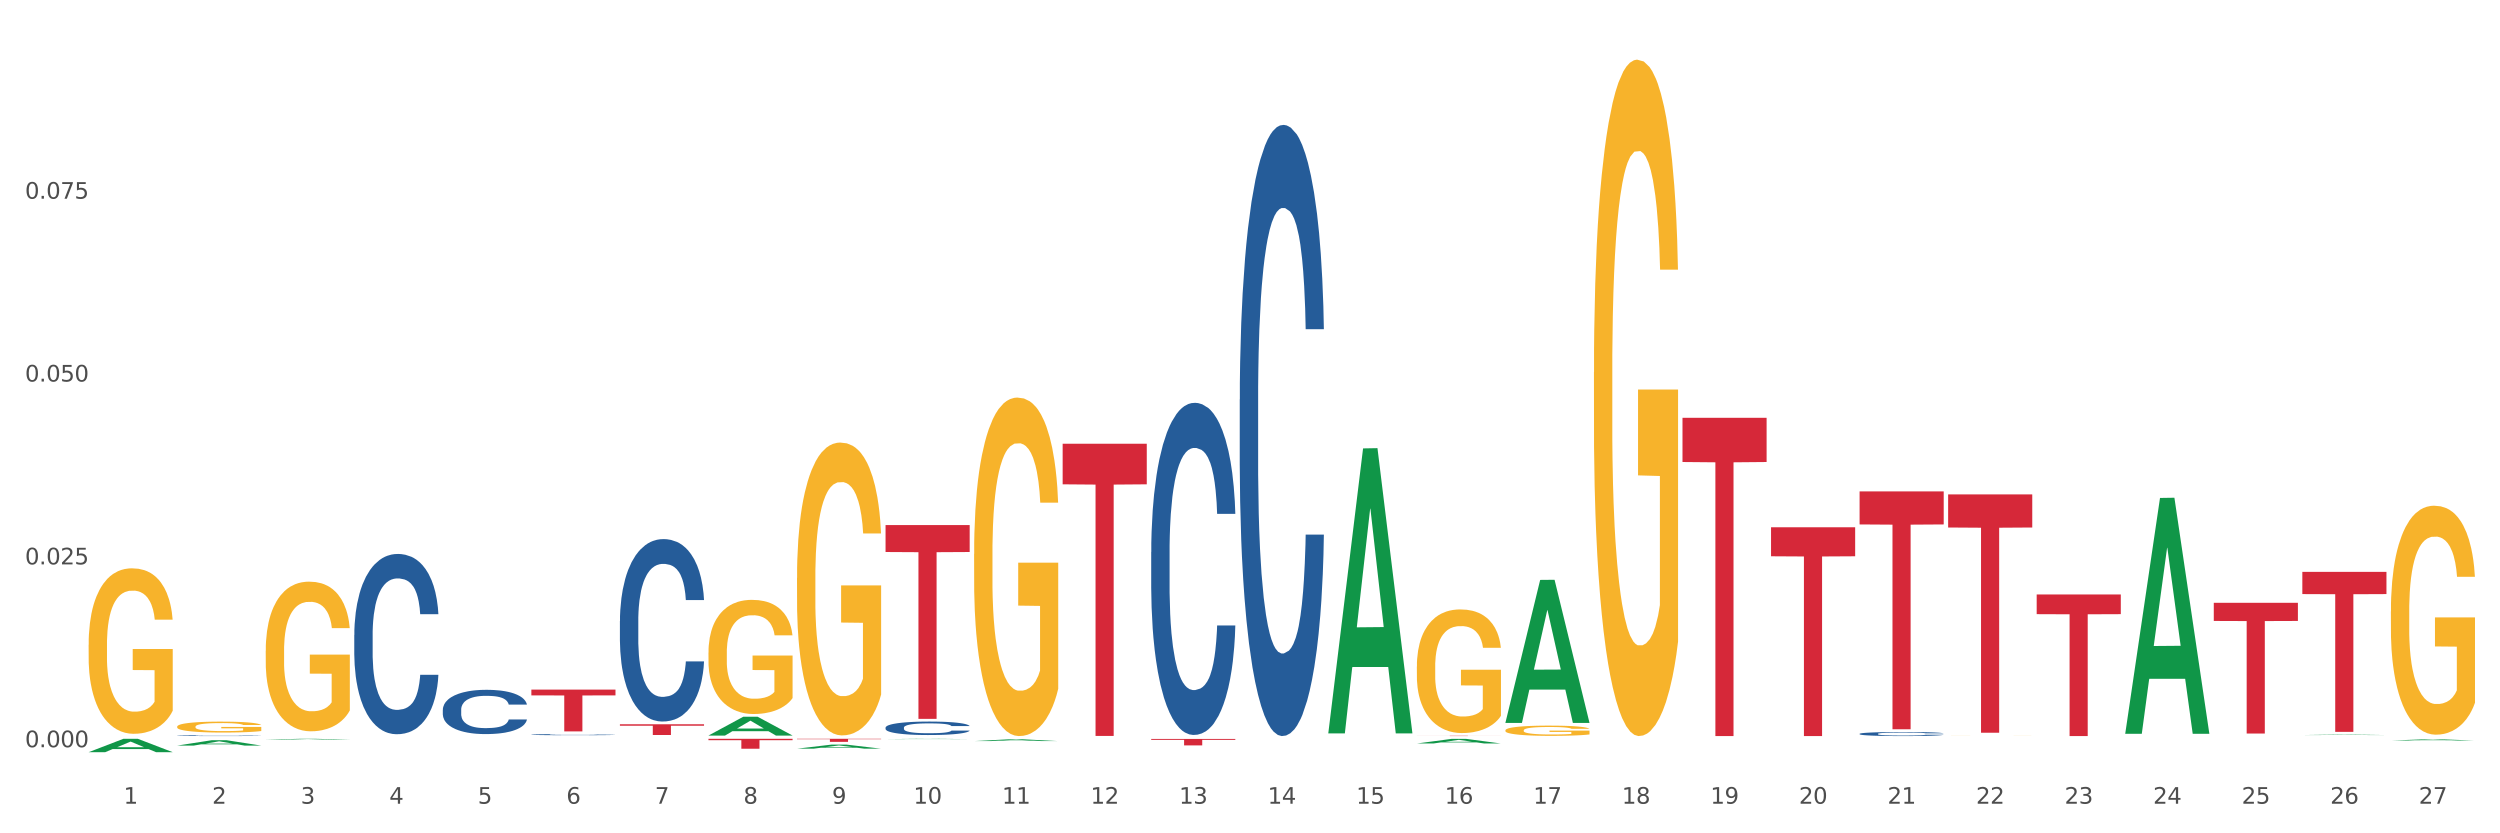 <?xml version="1.0" encoding="utf-8" standalone="no"?>
<!DOCTYPE svg PUBLIC "-//W3C//DTD SVG 1.1//EN"
  "http://www.w3.org/Graphics/SVG/1.1/DTD/svg11.dtd">
<svg xmlns:xlink="http://www.w3.org/1999/xlink" width="1080pt" height="360pt" viewBox="0 0 1080 360" xmlns="http://www.w3.org/2000/svg" version="1.1">
 <rect x="0" y="0" width="1080" height="360" fill="#333333" stroke="none"/>
 <defs>
  <style type="text/css">*{stroke-linejoin: round; stroke-linecap: butt}</style>
 </defs>
 <g id="figure_1">
  <g id="patch_1">
   <path d="M 0 360 
L 1080 360 
L 1080 0 
L 0 0 
z
" style="fill: #ffffff; stroke: #ffffff; stroke-linejoin: miter"/>
  </g>
  <g id="axes_1">
   <g id="matplotlib.axis_1">
    <g id="xtick_1">
     <g id="text_1">
      <!-- 1 -->
      <g style="fill: #4d4d4d" transform="translate(53.399 347.204) scale(0.096 -0.096)">
       <defs>
        <path id="DejaVuSans-31" d="M 794 531 
L 1825 531 
L 1825 4091 
L 703 3866 
L 703 4441 
L 1819 4666 
L 2450 4666 
L 2450 531 
L 3481 531 
L 3481 0 
L 794 0 
L 794 531 
z
" transform="scale(0.016)"/>
       </defs>
       <use xlink:href="#DejaVuSans-31"/>
      </g>
     </g>
    </g>
    <g id="xtick_2">
     <g id="text_2">
      <!-- 2 -->
      <g style="fill: #4d4d4d" transform="translate(91.652 347.204) scale(0.096 -0.096)">
       <defs>
        <path id="DejaVuSans-32" d="M 1228 531 
L 3431 531 
L 3431 0 
L 469 0 
L 469 531 
Q 828 903 1448 1529 
Q 2069 2156 2228 2338 
Q 2531 2678 2651 2914 
Q 2772 3150 2772 3378 
Q 2772 3750 2511 3984 
Q 2250 4219 1831 4219 
Q 1534 4219 1204 4116 
Q 875 4013 500 3803 
L 500 4441 
Q 881 4594 1212 4672 
Q 1544 4750 1819 4750 
Q 2544 4750 2975 4387 
Q 3406 4025 3406 3419 
Q 3406 3131 3298 2873 
Q 3191 2616 2906 2266 
Q 2828 2175 2409 1742 
Q 1991 1309 1228 531 
z
" transform="scale(0.016)"/>
       </defs>
       <use xlink:href="#DejaVuSans-32"/>
      </g>
     </g>
    </g>
    <g id="xtick_3">
     <g id="text_3">
      <!-- 3 -->
      <g style="fill: #4d4d4d" transform="translate(129.905 347.204) scale(0.096 -0.096)">
       <defs>
        <path id="DejaVuSans-33" d="M 2597 2516 
Q 3050 2419 3304 2112 
Q 3559 1806 3559 1356 
Q 3559 666 3084 287 
Q 2609 -91 1734 -91 
Q 1441 -91 1130 -33 
Q 819 25 488 141 
L 488 750 
Q 750 597 1062 519 
Q 1375 441 1716 441 
Q 2309 441 2620 675 
Q 2931 909 2931 1356 
Q 2931 1769 2642 2001 
Q 2353 2234 1838 2234 
L 1294 2234 
L 1294 2753 
L 1863 2753 
Q 2328 2753 2575 2939 
Q 2822 3125 2822 3475 
Q 2822 3834 2567 4026 
Q 2313 4219 1838 4219 
Q 1578 4219 1281 4162 
Q 984 4106 628 3988 
L 628 4550 
Q 988 4650 1302 4700 
Q 1616 4750 1894 4750 
Q 2613 4750 3031 4423 
Q 3450 4097 3450 3541 
Q 3450 3153 3228 2886 
Q 3006 2619 2597 2516 
z
" transform="scale(0.016)"/>
       </defs>
       <use xlink:href="#DejaVuSans-33"/>
      </g>
     </g>
    </g>
    <g id="xtick_4">
     <g id="text_4">
      <!-- 4 -->
      <g style="fill: #4d4d4d" transform="translate(168.158 347.204) scale(0.096 -0.096)">
       <defs>
        <path id="DejaVuSans-34" d="M 2419 4116 
L 825 1625 
L 2419 1625 
L 2419 4116 
z
M 2253 4666 
L 3047 4666 
L 3047 1625 
L 3713 1625 
L 3713 1100 
L 3047 1100 
L 3047 0 
L 2419 0 
L 2419 1100 
L 313 1100 
L 313 1709 
L 2253 4666 
z
" transform="scale(0.016)"/>
       </defs>
       <use xlink:href="#DejaVuSans-34"/>
      </g>
     </g>
    </g>
    <g id="xtick_5">
     <g id="text_5">
      <!-- 5 -->
      <g style="fill: #4d4d4d" transform="translate(206.411 347.204) scale(0.096 -0.096)">
       <defs>
        <path id="DejaVuSans-35" d="M 691 4666 
L 3169 4666 
L 3169 4134 
L 1269 4134 
L 1269 2991 
Q 1406 3038 1543 3061 
Q 1681 3084 1819 3084 
Q 2600 3084 3056 2656 
Q 3513 2228 3513 1497 
Q 3513 744 3044 326 
Q 2575 -91 1722 -91 
Q 1428 -91 1123 -41 
Q 819 9 494 109 
L 494 744 
Q 775 591 1075 516 
Q 1375 441 1709 441 
Q 2250 441 2565 725 
Q 2881 1009 2881 1497 
Q 2881 1984 2565 2268 
Q 2250 2553 1709 2553 
Q 1456 2553 1204 2497 
Q 953 2441 691 2322 
L 691 4666 
z
" transform="scale(0.016)"/>
       </defs>
       <use xlink:href="#DejaVuSans-35"/>
      </g>
     </g>
    </g>
    <g id="xtick_6">
     <g id="text_6">
      <!-- 6 -->
      <g style="fill: #4d4d4d" transform="translate(244.664 347.204) scale(0.096 -0.096)">
       <defs>
        <path id="DejaVuSans-36" d="M 2113 2584 
Q 1688 2584 1439 2293 
Q 1191 2003 1191 1497 
Q 1191 994 1439 701 
Q 1688 409 2113 409 
Q 2538 409 2786 701 
Q 3034 994 3034 1497 
Q 3034 2003 2786 2293 
Q 2538 2584 2113 2584 
z
M 3366 4563 
L 3366 3988 
Q 3128 4100 2886 4159 
Q 2644 4219 2406 4219 
Q 1781 4219 1451 3797 
Q 1122 3375 1075 2522 
Q 1259 2794 1537 2939 
Q 1816 3084 2150 3084 
Q 2853 3084 3261 2657 
Q 3669 2231 3669 1497 
Q 3669 778 3244 343 
Q 2819 -91 2113 -91 
Q 1303 -91 875 529 
Q 447 1150 447 2328 
Q 447 3434 972 4092 
Q 1497 4750 2381 4750 
Q 2619 4750 2861 4703 
Q 3103 4656 3366 4563 
z
" transform="scale(0.016)"/>
       </defs>
       <use xlink:href="#DejaVuSans-36"/>
      </g>
     </g>
    </g>
    <g id="xtick_7">
     <g id="text_7">
      <!-- 7 -->
      <g style="fill: #4d4d4d" transform="translate(282.917 347.204) scale(0.096 -0.096)">
       <defs>
        <path id="DejaVuSans-37" d="M 525 4666 
L 3525 4666 
L 3525 4397 
L 1831 0 
L 1172 0 
L 2766 4134 
L 525 4134 
L 525 4666 
z
" transform="scale(0.016)"/>
       </defs>
       <use xlink:href="#DejaVuSans-37"/>
      </g>
     </g>
    </g>
    <g id="xtick_8">
     <g id="text_8">
      <!-- 8 -->
      <g style="fill: #4d4d4d" transform="translate(321.17 347.204) scale(0.096 -0.096)">
       <defs>
        <path id="DejaVuSans-38" d="M 2034 2216 
Q 1584 2216 1326 1975 
Q 1069 1734 1069 1313 
Q 1069 891 1326 650 
Q 1584 409 2034 409 
Q 2484 409 2743 651 
Q 3003 894 3003 1313 
Q 3003 1734 2745 1975 
Q 2488 2216 2034 2216 
z
M 1403 2484 
Q 997 2584 770 2862 
Q 544 3141 544 3541 
Q 544 4100 942 4425 
Q 1341 4750 2034 4750 
Q 2731 4750 3128 4425 
Q 3525 4100 3525 3541 
Q 3525 3141 3298 2862 
Q 3072 2584 2669 2484 
Q 3125 2378 3379 2068 
Q 3634 1759 3634 1313 
Q 3634 634 3220 271 
Q 2806 -91 2034 -91 
Q 1263 -91 848 271 
Q 434 634 434 1313 
Q 434 1759 690 2068 
Q 947 2378 1403 2484 
z
M 1172 3481 
Q 1172 3119 1398 2916 
Q 1625 2713 2034 2713 
Q 2441 2713 2670 2916 
Q 2900 3119 2900 3481 
Q 2900 3844 2670 4047 
Q 2441 4250 2034 4250 
Q 1625 4250 1398 4047 
Q 1172 3844 1172 3481 
z
" transform="scale(0.016)"/>
       </defs>
       <use xlink:href="#DejaVuSans-38"/>
      </g>
     </g>
    </g>
    <g id="xtick_9">
     <g id="text_9">
      <!-- 9 -->
      <g style="fill: #4d4d4d" transform="translate(359.423 347.204) scale(0.096 -0.096)">
       <defs>
        <path id="DejaVuSans-39" d="M 703 97 
L 703 672 
Q 941 559 1184 500 
Q 1428 441 1663 441 
Q 2288 441 2617 861 
Q 2947 1281 2994 2138 
Q 2813 1869 2534 1725 
Q 2256 1581 1919 1581 
Q 1219 1581 811 2004 
Q 403 2428 403 3163 
Q 403 3881 828 4315 
Q 1253 4750 1959 4750 
Q 2769 4750 3195 4129 
Q 3622 3509 3622 2328 
Q 3622 1225 3098 567 
Q 2575 -91 1691 -91 
Q 1453 -91 1209 -44 
Q 966 3 703 97 
z
M 1959 2075 
Q 2384 2075 2632 2365 
Q 2881 2656 2881 3163 
Q 2881 3666 2632 3958 
Q 2384 4250 1959 4250 
Q 1534 4250 1286 3958 
Q 1038 3666 1038 3163 
Q 1038 2656 1286 2365 
Q 1534 2075 1959 2075 
z
" transform="scale(0.016)"/>
       </defs>
       <use xlink:href="#DejaVuSans-39"/>
      </g>
     </g>
    </g>
    <g id="xtick_10">
     <g id="text_10">
      <!-- 10 -->
      <g style="fill: #4d4d4d" transform="translate(394.622 347.204) scale(0.096 -0.096)">
       <defs>
        <path id="DejaVuSans-30" d="M 2034 4250 
Q 1547 4250 1301 3770 
Q 1056 3291 1056 2328 
Q 1056 1369 1301 889 
Q 1547 409 2034 409 
Q 2525 409 2770 889 
Q 3016 1369 3016 2328 
Q 3016 3291 2770 3770 
Q 2525 4250 2034 4250 
z
M 2034 4750 
Q 2819 4750 3233 4129 
Q 3647 3509 3647 2328 
Q 3647 1150 3233 529 
Q 2819 -91 2034 -91 
Q 1250 -91 836 529 
Q 422 1150 422 2328 
Q 422 3509 836 4129 
Q 1250 4750 2034 4750 
z
" transform="scale(0.016)"/>
       </defs>
       <use xlink:href="#DejaVuSans-31"/>
       <use xlink:href="#DejaVuSans-30" transform="translate(63.623 0)"/>
      </g>
     </g>
    </g>
    <g id="xtick_11">
     <g id="text_11">
      <!-- 11 -->
      <g style="fill: #4d4d4d" transform="translate(432.875 347.204) scale(0.096 -0.096)">
       <use xlink:href="#DejaVuSans-31"/>
       <use xlink:href="#DejaVuSans-31" transform="translate(63.623 0)"/>
      </g>
     </g>
    </g>
    <g id="xtick_12">
     <g id="text_12">
      <!-- 12 -->
      <g style="fill: #4d4d4d" transform="translate(471.128 347.204) scale(0.096 -0.096)">
       <use xlink:href="#DejaVuSans-31"/>
       <use xlink:href="#DejaVuSans-32" transform="translate(63.623 0)"/>
      </g>
     </g>
    </g>
    <g id="xtick_13">
     <g id="text_13">
      <!-- 13 -->
      <g style="fill: #4d4d4d" transform="translate(509.381 347.204) scale(0.096 -0.096)">
       <use xlink:href="#DejaVuSans-31"/>
       <use xlink:href="#DejaVuSans-33" transform="translate(63.623 0)"/>
      </g>
     </g>
    </g>
    <g id="xtick_14">
     <g id="text_14">
      <!-- 14 -->
      <g style="fill: #4d4d4d" transform="translate(547.634 347.204) scale(0.096 -0.096)">
       <use xlink:href="#DejaVuSans-31"/>
       <use xlink:href="#DejaVuSans-34" transform="translate(63.623 0)"/>
      </g>
     </g>
    </g>
    <g id="xtick_15">
     <g id="text_15">
      <!-- 15 -->
      <g style="fill: #4d4d4d" transform="translate(585.886 347.204) scale(0.096 -0.096)">
       <use xlink:href="#DejaVuSans-31"/>
       <use xlink:href="#DejaVuSans-35" transform="translate(63.623 0)"/>
      </g>
     </g>
    </g>
    <g id="xtick_16">
     <g id="text_16">
      <!-- 16 -->
      <g style="fill: #4d4d4d" transform="translate(624.139 347.204) scale(0.096 -0.096)">
       <use xlink:href="#DejaVuSans-31"/>
       <use xlink:href="#DejaVuSans-36" transform="translate(63.623 0)"/>
      </g>
     </g>
    </g>
    <g id="xtick_17">
     <g id="text_17">
      <!-- 17 -->
      <g style="fill: #4d4d4d" transform="translate(662.392 347.204) scale(0.096 -0.096)">
       <use xlink:href="#DejaVuSans-31"/>
       <use xlink:href="#DejaVuSans-37" transform="translate(63.623 0)"/>
      </g>
     </g>
    </g>
    <g id="xtick_18">
     <g id="text_18">
      <!-- 18 -->
      <g style="fill: #4d4d4d" transform="translate(700.645 347.204) scale(0.096 -0.096)">
       <use xlink:href="#DejaVuSans-31"/>
       <use xlink:href="#DejaVuSans-38" transform="translate(63.623 0)"/>
      </g>
     </g>
    </g>
    <g id="xtick_19">
     <g id="text_19">
      <!-- 19 -->
      <g style="fill: #4d4d4d" transform="translate(738.898 347.204) scale(0.096 -0.096)">
       <use xlink:href="#DejaVuSans-31"/>
       <use xlink:href="#DejaVuSans-39" transform="translate(63.623 0)"/>
      </g>
     </g>
    </g>
    <g id="xtick_20">
     <g id="text_20">
      <!-- 20 -->
      <g style="fill: #4d4d4d" transform="translate(777.151 347.204) scale(0.096 -0.096)">
       <use xlink:href="#DejaVuSans-32"/>
       <use xlink:href="#DejaVuSans-30" transform="translate(63.623 0)"/>
      </g>
     </g>
    </g>
    <g id="xtick_21">
     <g id="text_21">
      <!-- 21 -->
      <g style="fill: #4d4d4d" transform="translate(815.404 347.204) scale(0.096 -0.096)">
       <use xlink:href="#DejaVuSans-32"/>
       <use xlink:href="#DejaVuSans-31" transform="translate(63.623 0)"/>
      </g>
     </g>
    </g>
    <g id="xtick_22">
     <g id="text_22">
      <!-- 22 -->
      <g style="fill: #4d4d4d" transform="translate(853.657 347.204) scale(0.096 -0.096)">
       <use xlink:href="#DejaVuSans-32"/>
       <use xlink:href="#DejaVuSans-32" transform="translate(63.623 0)"/>
      </g>
     </g>
    </g>
    <g id="xtick_23">
     <g id="text_23">
      <!-- 23 -->
      <g style="fill: #4d4d4d" transform="translate(891.91 347.204) scale(0.096 -0.096)">
       <use xlink:href="#DejaVuSans-32"/>
       <use xlink:href="#DejaVuSans-33" transform="translate(63.623 0)"/>
      </g>
     </g>
    </g>
    <g id="xtick_24">
     <g id="text_24">
      <!-- 24 -->
      <g style="fill: #4d4d4d" transform="translate(930.163 347.204) scale(0.096 -0.096)">
       <use xlink:href="#DejaVuSans-32"/>
       <use xlink:href="#DejaVuSans-34" transform="translate(63.623 0)"/>
      </g>
     </g>
    </g>
    <g id="xtick_25">
     <g id="text_25">
      <!-- 25 -->
      <g style="fill: #4d4d4d" transform="translate(968.416 347.204) scale(0.096 -0.096)">
       <use xlink:href="#DejaVuSans-32"/>
       <use xlink:href="#DejaVuSans-35" transform="translate(63.623 0)"/>
      </g>
     </g>
    </g>
    <g id="xtick_26">
     <g id="text_26">
      <!-- 26 -->
      <g style="fill: #4d4d4d" transform="translate(1006.669 347.204) scale(0.096 -0.096)">
       <use xlink:href="#DejaVuSans-32"/>
       <use xlink:href="#DejaVuSans-36" transform="translate(63.623 0)"/>
      </g>
     </g>
    </g>
    <g id="xtick_27">
     <g id="text_27">
      <!-- 27 -->
      <g style="fill: #4d4d4d" transform="translate(1044.922 347.204) scale(0.096 -0.096)">
       <use xlink:href="#DejaVuSans-32"/>
       <use xlink:href="#DejaVuSans-37" transform="translate(63.623 0)"/>
      </g>
     </g>
    </g>
    <g id="xtick_28"/>
    <g id="xtick_29"/>
    <g id="xtick_30"/>
    <g id="xtick_31"/>
    <g id="xtick_32"/>
    <g id="xtick_33"/>
    <g id="xtick_34"/>
    <g id="xtick_35"/>
    <g id="xtick_36"/>
    <g id="xtick_37"/>
    <g id="xtick_38"/>
    <g id="xtick_39"/>
    <g id="xtick_40"/>
    <g id="xtick_41"/>
    <g id="xtick_42"/>
    <g id="xtick_43"/>
    <g id="xtick_44"/>
    <g id="xtick_45"/>
    <g id="xtick_46"/>
    <g id="xtick_47"/>
    <g id="xtick_48"/>
    <g id="xtick_49"/>
    <g id="xtick_50"/>
    <g id="xtick_51"/>
    <g id="xtick_52"/>
    <g id="xtick_53"/>
   </g>
   <g id="matplotlib.axis_2">
    <g id="ytick_1">
     <g id="text_28">
      <!-- 0.000 -->
      <g style="fill: #4d4d4d" transform="translate(10.8 322.803) scale(0.096 -0.096)">
       <defs>
        <path id="DejaVuSans-2e" d="M 684 794 
L 1344 794 
L 1344 0 
L 684 0 
L 684 794 
z
" transform="scale(0.016)"/>
       </defs>
       <use xlink:href="#DejaVuSans-30"/>
       <use xlink:href="#DejaVuSans-2e" transform="translate(63.623 0)"/>
       <use xlink:href="#DejaVuSans-30" transform="translate(95.41 0)"/>
       <use xlink:href="#DejaVuSans-30" transform="translate(159.033 0)"/>
       <use xlink:href="#DejaVuSans-30" transform="translate(222.656 0)"/>
      </g>
     </g>
    </g>
    <g id="ytick_2">
     <g id="text_29">
      <!-- 0.025 -->
      <g style="fill: #4d4d4d" transform="translate(10.8 243.815) scale(0.096 -0.096)">
       <use xlink:href="#DejaVuSans-30"/>
       <use xlink:href="#DejaVuSans-2e" transform="translate(63.623 0)"/>
       <use xlink:href="#DejaVuSans-30" transform="translate(95.41 0)"/>
       <use xlink:href="#DejaVuSans-32" transform="translate(159.033 0)"/>
       <use xlink:href="#DejaVuSans-35" transform="translate(222.656 0)"/>
      </g>
     </g>
    </g>
    <g id="ytick_3">
     <g id="text_30">
      <!-- 0.050 -->
      <g style="fill: #4d4d4d" transform="translate(10.8 164.828) scale(0.096 -0.096)">
       <use xlink:href="#DejaVuSans-30"/>
       <use xlink:href="#DejaVuSans-2e" transform="translate(63.623 0)"/>
       <use xlink:href="#DejaVuSans-30" transform="translate(95.41 0)"/>
       <use xlink:href="#DejaVuSans-35" transform="translate(159.033 0)"/>
       <use xlink:href="#DejaVuSans-30" transform="translate(222.656 0)"/>
      </g>
     </g>
    </g>
    <g id="ytick_4">
     <g id="text_31">
      <!-- 0.075 -->
      <g style="fill: #4d4d4d" transform="translate(10.8 85.84) scale(0.096 -0.096)">
       <use xlink:href="#DejaVuSans-30"/>
       <use xlink:href="#DejaVuSans-2e" transform="translate(63.623 0)"/>
       <use xlink:href="#DejaVuSans-30" transform="translate(95.41 0)"/>
       <use xlink:href="#DejaVuSans-37" transform="translate(159.033 0)"/>
       <use xlink:href="#DejaVuSans-35" transform="translate(222.656 0)"/>
      </g>
     </g>
    </g>
    <g id="ytick_5"/>
    <g id="ytick_6"/>
    <g id="ytick_7"/>
    <g id="ytick_8"/>
   </g>
   <g id="PolyCollection_1">
    <path d="M 38.283 324.939 
L 38.32 324.933 
L 53.306 319.161 
L 59.525 319.156 
L 74.623 324.95 
L 67.43 324.95 
L 64.171 323.6 
L 48.698 323.6 
L 48.586 323.622 
L 45.439 324.95 
L 38.283 324.95 
L 38.283 324.939 
L 50.646 322.795 
L 62.223 322.79 
L 56.491 320.391 
L 56.416 320.38 
L 56.341 320.396 
L 50.609 322.79 
L 50.646 322.795 
L 38.283 324.939 
z
" clip-path="url(#pa9ad7bdf75)" style="fill: #109648"/>
    <path d="M 879.848 256.815 
L 916.188 256.815 
L 916.188 265.315 
L 901.893 265.373 
L 901.893 317.982 
L 894.057 317.982 
L 894.057 265.373 
L 879.848 265.315 
L 879.848 256.872 
L 879.848 256.815 
z
" clip-path="url(#pa9ad7bdf75)" style="fill: #d62839"/>
    <path d="M 153.042 274.299 
L 153.085 274.228 
L 153.085 272.236 
L 153.214 269.534 
L 153.686 264.555 
L 154.288 260.785 
L 155.318 256.375 
L 155.877 254.526 
L 156.607 252.463 
L 158.111 249.12 
L 159.829 246.275 
L 161.032 244.71 
L 161.934 243.714 
L 163.953 241.936 
L 165.112 241.153 
L 166.315 240.513 
L 167.346 240.087 
L 169.064 239.589 
L 170.439 239.375 
L 172.028 239.304 
L 173.36 239.375 
L 175.121 239.66 
L 177.698 240.513 
L 178.686 241.011 
L 180.018 241.865 
L 181.392 243.003 
L 182.509 244.141 
L 183.798 245.777 
L 185.13 247.911 
L 186.418 250.614 
L 187.32 253.103 
L 188.051 255.735 
L 188.695 258.935 
L 189.167 262.421 
L 189.382 265.337 
L 181.521 265.337 
L 181.307 262.705 
L 180.877 259.86 
L 180.447 257.94 
L 179.975 256.375 
L 179.245 254.597 
L 178.6 253.459 
L 177.526 252.107 
L 176.538 251.254 
L 175.722 250.756 
L 174.734 250.329 
L 172.63 249.902 
L 171.126 249.902 
L 170.181 250.044 
L 169.021 250.4 
L 168.033 250.898 
L 166.874 251.752 
L 165.971 252.676 
L 165.069 253.885 
L 164.554 254.739 
L 163.781 256.304 
L 163.265 257.584 
L 162.578 259.789 
L 162.191 261.354 
L 161.504 265.408 
L 161.203 268.396 
L 161.075 270.458 
L 160.989 272.734 
L 160.989 283.83 
L 161.246 288.809 
L 161.461 290.943 
L 161.805 293.362 
L 162.449 296.491 
L 163.394 299.55 
L 164.382 301.755 
L 165.198 303.106 
L 165.971 304.102 
L 166.745 304.884 
L 167.69 305.596 
L 168.463 306.022 
L 169.623 306.449 
L 170.997 306.662 
L 172.071 306.662 
L 174.262 306.307 
L 175.25 305.951 
L 176.195 305.453 
L 177.226 304.671 
L 178.042 303.817 
L 178.514 303.177 
L 179.288 301.826 
L 179.889 300.403 
L 180.404 298.767 
L 180.748 297.345 
L 181.135 295.211 
L 181.435 292.792 
L 181.521 291.512 
L 189.382 291.512 
L 189.21 294.073 
L 188.91 296.562 
L 188.308 299.905 
L 187.836 301.826 
L 187.106 304.173 
L 186.332 306.165 
L 185.258 308.37 
L 184.27 310.005 
L 183.24 311.428 
L 182.123 312.708 
L 180.104 314.487 
L 179.374 314.984 
L 177.827 315.838 
L 176.624 316.336 
L 174.863 316.834 
L 173.059 317.118 
L 171.169 317.189 
L 169.494 317.047 
L 167.647 316.62 
L 166.487 316.194 
L 165.198 315.553 
L 163.695 314.558 
L 162.277 313.349 
L 160.946 311.926 
L 159.7 310.29 
L 158.54 308.441 
L 157.037 305.382 
L 155.92 302.395 
L 155.104 299.621 
L 154.545 297.274 
L 153.987 294.286 
L 153.686 292.223 
L 153.214 287.244 
L 153.042 282.621 
L 153.042 274.299 
z
" clip-path="url(#pa9ad7bdf75)" style="fill: #255c99"/>
    <path d="M 803.342 212.27 
L 839.682 212.27 
L 839.682 226.553 
L 825.387 226.65 
L 825.387 315.05 
L 817.551 315.05 
L 817.551 226.65 
L 803.342 226.553 
L 803.342 212.367 
L 803.342 212.27 
z
" clip-path="url(#pa9ad7bdf75)" style="fill: #d62839"/>
    <path d="M 765.089 227.776 
L 801.429 227.776 
L 801.429 240.312 
L 787.134 240.396 
L 787.134 317.982 
L 779.298 317.982 
L 779.298 240.396 
L 765.089 240.312 
L 765.089 227.861 
L 765.089 227.776 
z
" clip-path="url(#pa9ad7bdf75)" style="fill: #d62839"/>
    <path d="M 726.836 180.48 
L 763.176 180.48 
L 763.176 199.588 
L 748.881 199.718 
L 748.881 317.982 
L 741.045 317.982 
L 741.045 199.718 
L 726.836 199.588 
L 726.836 180.609 
L 726.836 180.48 
z
" clip-path="url(#pa9ad7bdf75)" style="fill: #d62839"/>
    <path d="M 612.077 317.857 
L 648.418 317.857 
L 648.418 317.875 
L 634.123 317.875 
L 634.123 317.982 
L 626.286 317.982 
L 626.286 317.875 
L 612.077 317.875 
L 612.077 317.857 
L 612.077 317.857 
z
" clip-path="url(#pa9ad7bdf75)" style="fill: #d62839"/>
    <path d="M 497.318 319.224 
L 533.659 319.224 
L 533.659 319.61 
L 519.364 319.613 
L 519.364 322.005 
L 511.527 322.005 
L 511.527 319.613 
L 497.318 319.61 
L 497.318 319.227 
L 497.318 319.224 
z
" clip-path="url(#pa9ad7bdf75)" style="fill: #d62839"/>
    <path d="M 459.065 191.681 
L 495.406 191.681 
L 495.406 209.224 
L 481.111 209.342 
L 481.111 317.92 
L 473.274 317.92 
L 473.274 209.342 
L 459.065 209.224 
L 459.065 191.799 
L 459.065 191.681 
z
" clip-path="url(#pa9ad7bdf75)" style="fill: #d62839"/>
    <path d="M 382.56 226.836 
L 418.9 226.836 
L 418.9 238.468 
L 404.605 238.547 
L 404.605 310.541 
L 396.768 310.541 
L 396.768 238.547 
L 382.56 238.468 
L 382.56 226.914 
L 382.56 226.836 
z
" clip-path="url(#pa9ad7bdf75)" style="fill: #d62839"/>
    <path d="M 344.307 319.156 
L 380.647 319.156 
L 380.647 319.34 
L 366.352 319.341 
L 366.352 320.482 
L 358.515 320.482 
L 358.515 319.341 
L 344.307 319.34 
L 344.307 319.157 
L 344.307 319.156 
z
" clip-path="url(#pa9ad7bdf75)" style="fill: #d62839"/>
    <path d="M 306.054 319.156 
L 342.394 319.156 
L 342.394 319.755 
L 328.099 319.759 
L 328.099 323.464 
L 320.263 323.464 
L 320.263 319.759 
L 306.054 319.755 
L 306.054 319.16 
L 306.054 319.156 
z
" clip-path="url(#pa9ad7bdf75)" style="fill: #d62839"/>
    <path d="M 267.801 312.873 
L 304.141 312.873 
L 304.141 313.518 
L 289.846 313.523 
L 289.846 317.517 
L 282.01 317.517 
L 282.01 313.523 
L 267.801 313.518 
L 267.801 312.878 
L 267.801 312.873 
z
" clip-path="url(#pa9ad7bdf75)" style="fill: #d62839"/>
    <path d="M 229.548 297.906 
L 265.888 297.906 
L 265.888 300.415 
L 251.593 300.432 
L 251.593 315.959 
L 243.757 315.959 
L 243.757 300.432 
L 229.548 300.415 
L 229.548 297.923 
L 229.548 297.906 
z
" clip-path="url(#pa9ad7bdf75)" style="fill: #d62839"/>
    <path d="M 1032.86 264.175 
L 1032.903 264.085 
L 1032.903 260.833 
L 1032.988 258.032 
L 1033.417 251.256 
L 1034.061 245.655 
L 1034.533 242.674 
L 1035.005 240.235 
L 1035.563 237.795 
L 1036.249 235.266 
L 1037.493 231.562 
L 1038.266 229.665 
L 1039.21 227.677 
L 1040.926 224.786 
L 1042.17 223.16 
L 1043.457 221.805 
L 1045.559 220.179 
L 1046.932 219.456 
L 1048.391 218.914 
L 1050.15 218.553 
L 1051.48 218.462 
L 1054.398 218.733 
L 1056.886 219.546 
L 1058.088 220.179 
L 1059.632 221.263 
L 1060.447 221.986 
L 1061.777 223.431 
L 1063.15 225.328 
L 1064.094 226.954 
L 1065.51 230.026 
L 1066.583 233.098 
L 1067.57 236.892 
L 1068.084 239.512 
L 1068.471 241.951 
L 1068.814 244.752 
L 1069.157 249.178 
L 1061.434 249.178 
L 1061.134 246.016 
L 1060.662 243.035 
L 1059.975 240.144 
L 1059.375 238.337 
L 1058.345 236.079 
L 1057.401 234.633 
L 1056.414 233.549 
L 1055.213 232.646 
L 1054.269 232.194 
L 1052.939 231.833 
L 1050.322 231.923 
L 1048.563 232.646 
L 1047.361 233.549 
L 1046.589 234.362 
L 1045.903 235.266 
L 1045.13 236.531 
L 1044.229 238.428 
L 1043.586 240.144 
L 1042.942 242.312 
L 1042.427 244.481 
L 1041.955 247.01 
L 1041.569 249.72 
L 1041.269 252.521 
L 1041.012 255.954 
L 1040.797 261.646 
L 1040.797 274.022 
L 1040.883 276.823 
L 1041.097 280.527 
L 1041.355 283.328 
L 1041.784 286.67 
L 1042.17 288.929 
L 1042.899 292.181 
L 1043.715 294.891 
L 1044.358 296.608 
L 1045.002 298.053 
L 1046.117 300.041 
L 1047.361 301.667 
L 1048.434 302.661 
L 1049.893 303.564 
L 1050.88 303.926 
L 1051.738 304.106 
L 1053.84 304.106 
L 1055.342 303.835 
L 1057.015 303.203 
L 1058.302 302.39 
L 1059.375 301.396 
L 1060.576 299.77 
L 1061.348 298.234 
L 1061.348 279.353 
L 1051.909 279.262 
L 1051.909 266.705 
L 1069.2 266.705 
L 1069.2 303.564 
L 1068.471 305.461 
L 1067.655 307.178 
L 1066.797 308.714 
L 1065.51 310.611 
L 1063.966 312.418 
L 1062.593 313.683 
L 1061.134 314.767 
L 1059.418 315.76 
L 1057.187 316.664 
L 1055.814 317.025 
L 1054.098 317.296 
L 1052.081 317.387 
L 1050.322 317.206 
L 1048.606 316.754 
L 1046.804 315.941 
L 1045.045 314.767 
L 1043.715 313.592 
L 1042.385 312.147 
L 1040.969 310.25 
L 1039.853 308.443 
L 1038.995 306.817 
L 1038.051 304.739 
L 1037.021 302.028 
L 1036.249 299.589 
L 1035.563 297.06 
L 1034.833 293.807 
L 1034.318 291.007 
L 1033.804 287.483 
L 1033.503 284.863 
L 1033.16 280.798 
L 1032.903 275.107 
L 1032.86 264.175 
z
" clip-path="url(#pa9ad7bdf75)" style="fill: #f7b32b"/>
    <path d="M 841.595 317.741 
L 841.638 317.741 
L 841.638 317.74 
L 841.724 317.739 
L 842.153 317.738 
L 842.796 317.736 
L 843.268 317.735 
L 843.74 317.734 
L 844.298 317.734 
L 844.984 317.733 
L 846.229 317.732 
L 847.001 317.731 
L 847.945 317.731 
L 849.661 317.73 
L 850.905 317.73 
L 852.192 317.729 
L 854.295 317.729 
L 855.668 317.729 
L 857.126 317.728 
L 858.886 317.728 
L 860.216 317.728 
L 863.133 317.728 
L 865.622 317.729 
L 866.823 317.729 
L 868.367 317.729 
L 869.183 317.729 
L 870.513 317.73 
L 871.886 317.73 
L 872.83 317.731 
L 874.245 317.732 
L 875.318 317.732 
L 876.305 317.733 
L 876.82 317.734 
L 877.206 317.735 
L 877.549 317.736 
L 877.892 317.737 
L 870.169 317.737 
L 869.869 317.736 
L 869.397 317.735 
L 868.711 317.734 
L 868.11 317.734 
L 867.08 317.733 
L 866.136 317.733 
L 865.15 317.733 
L 863.948 317.732 
L 863.004 317.732 
L 861.674 317.732 
L 859.057 317.732 
L 857.298 317.732 
L 856.097 317.733 
L 855.324 317.733 
L 854.638 317.733 
L 853.866 317.733 
L 852.965 317.734 
L 852.321 317.734 
L 851.678 317.735 
L 851.163 317.736 
L 850.691 317.736 
L 850.305 317.737 
L 850.004 317.738 
L 849.747 317.739 
L 849.532 317.74 
L 849.532 317.744 
L 849.618 317.745 
L 849.833 317.746 
L 850.09 317.747 
L 850.519 317.748 
L 850.905 317.748 
L 851.635 317.749 
L 852.45 317.75 
L 853.093 317.75 
L 853.737 317.751 
L 854.853 317.751 
L 856.097 317.752 
L 857.169 317.752 
L 858.628 317.752 
L 859.615 317.752 
L 860.473 317.752 
L 862.575 317.752 
L 864.077 317.752 
L 865.75 317.752 
L 867.037 317.752 
L 868.11 317.752 
L 869.311 317.751 
L 870.084 317.751 
L 870.084 317.745 
L 860.645 317.745 
L 860.645 317.742 
L 877.935 317.742 
L 877.935 317.752 
L 877.206 317.753 
L 876.391 317.753 
L 875.533 317.754 
L 874.245 317.754 
L 872.701 317.755 
L 871.328 317.755 
L 869.869 317.755 
L 868.153 317.756 
L 865.922 317.756 
L 864.549 317.756 
L 862.833 317.756 
L 860.816 317.756 
L 859.057 317.756 
L 857.341 317.756 
L 855.539 317.756 
L 853.78 317.755 
L 852.45 317.755 
L 851.12 317.755 
L 849.704 317.754 
L 848.588 317.754 
L 847.73 317.753 
L 846.786 317.753 
L 845.757 317.752 
L 844.984 317.751 
L 844.298 317.75 
L 843.569 317.75 
L 843.054 317.749 
L 842.539 317.748 
L 842.239 317.747 
L 841.895 317.746 
L 841.638 317.744 
L 841.595 317.741 
z
" clip-path="url(#pa9ad7bdf75)" style="fill: #f7b32b"/>
    <path d="M 688.583 160.796 
L 688.626 160.529 
L 688.626 150.922 
L 688.712 142.649 
L 689.141 122.633 
L 689.784 106.087 
L 690.256 97.281 
L 690.728 90.075 
L 691.286 82.87 
L 691.973 75.397 
L 693.217 64.456 
L 693.989 58.851 
L 694.933 52.98 
L 696.649 44.44 
L 697.893 39.637 
L 699.181 35.634 
L 701.283 30.83 
L 702.656 28.695 
L 704.115 27.094 
L 705.874 26.026 
L 707.204 25.759 
L 710.121 26.56 
L 712.61 28.962 
L 713.811 30.83 
L 715.356 34.032 
L 716.171 36.167 
L 717.501 40.437 
L 718.874 46.042 
L 719.818 50.845 
L 721.234 59.919 
L 722.306 68.992 
L 723.293 80.201 
L 723.808 87.94 
L 724.194 95.146 
L 724.537 103.419 
L 724.881 116.495 
L 717.158 116.495 
L 716.857 107.155 
L 716.385 98.348 
L 715.699 89.808 
L 715.098 84.471 
L 714.069 77.799 
L 713.125 73.529 
L 712.138 70.327 
L 710.937 67.658 
L 709.993 66.324 
L 708.663 65.256 
L 706.045 65.523 
L 704.286 67.658 
L 703.085 70.327 
L 702.313 72.729 
L 701.626 75.397 
L 700.854 79.134 
L 699.953 84.738 
L 699.309 89.808 
L 698.666 96.213 
L 698.151 102.618 
L 697.679 110.09 
L 697.293 118.097 
L 696.992 126.37 
L 696.735 136.511 
L 696.521 153.323 
L 696.521 189.885 
L 696.606 198.158 
L 696.821 209.099 
L 697.078 217.372 
L 697.507 227.246 
L 697.893 233.918 
L 698.623 243.525 
L 699.438 251.532 
L 700.082 256.602 
L 700.725 260.872 
L 701.841 266.743 
L 703.085 271.547 
L 704.158 274.482 
L 705.616 277.151 
L 706.603 278.219 
L 707.461 278.752 
L 709.564 278.752 
L 711.065 277.952 
L 712.739 276.084 
L 714.026 273.682 
L 715.098 270.746 
L 716.3 265.943 
L 717.072 261.406 
L 717.072 205.63 
L 707.633 205.363 
L 707.633 168.268 
L 724.923 168.268 
L 724.923 277.151 
L 724.194 282.755 
L 723.379 287.826 
L 722.521 292.363 
L 721.234 297.967 
L 719.689 303.304 
L 718.316 307.041 
L 716.857 310.243 
L 715.141 313.179 
L 712.91 315.847 
L 711.537 316.915 
L 709.821 317.715 
L 707.804 317.982 
L 706.045 317.449 
L 704.329 316.114 
L 702.527 313.712 
L 700.768 310.243 
L 699.438 306.774 
L 698.108 302.504 
L 696.692 296.9 
L 695.577 291.562 
L 694.719 286.758 
L 693.775 280.62 
L 692.745 272.614 
L 691.973 265.409 
L 691.286 257.936 
L 690.557 248.329 
L 690.042 240.056 
L 689.527 229.648 
L 689.227 221.909 
L 688.883 209.9 
L 688.626 193.087 
L 688.583 160.796 
z
" clip-path="url(#pa9ad7bdf75)" style="fill: #f7b32b"/>
    <path d="M 650.33 315.512 
L 650.373 315.508 
L 650.373 315.363 
L 650.459 315.238 
L 650.888 314.935 
L 651.532 314.684 
L 652.003 314.551 
L 652.475 314.442 
L 653.033 314.333 
L 653.72 314.22 
L 654.964 314.054 
L 655.736 313.969 
L 656.68 313.88 
L 658.396 313.751 
L 659.641 313.678 
L 660.928 313.618 
L 663.03 313.545 
L 664.403 313.513 
L 665.862 313.488 
L 667.621 313.472 
L 668.951 313.468 
L 671.868 313.48 
L 674.357 313.517 
L 675.558 313.545 
L 677.103 313.593 
L 677.918 313.626 
L 679.248 313.69 
L 680.621 313.775 
L 681.565 313.848 
L 682.981 313.985 
L 684.053 314.123 
L 685.04 314.292 
L 685.555 314.409 
L 685.941 314.518 
L 686.284 314.644 
L 686.628 314.842 
L 678.905 314.842 
L 678.604 314.7 
L 678.132 314.567 
L 677.446 314.438 
L 676.845 314.357 
L 675.816 314.256 
L 674.872 314.191 
L 673.885 314.143 
L 672.684 314.102 
L 671.74 314.082 
L 670.41 314.066 
L 667.792 314.07 
L 666.033 314.102 
L 664.832 314.143 
L 664.06 314.179 
L 663.373 314.22 
L 662.601 314.276 
L 661.7 314.361 
L 661.056 314.438 
L 660.413 314.535 
L 659.898 314.632 
L 659.426 314.745 
L 659.04 314.866 
L 658.74 314.991 
L 658.482 315.145 
L 658.268 315.399 
L 658.268 315.953 
L 658.353 316.078 
L 658.568 316.243 
L 658.825 316.369 
L 659.254 316.518 
L 659.641 316.619 
L 660.37 316.765 
L 661.185 316.886 
L 661.829 316.962 
L 662.472 317.027 
L 663.588 317.116 
L 664.832 317.189 
L 665.905 317.233 
L 667.363 317.274 
L 668.35 317.29 
L 669.208 317.298 
L 671.311 317.298 
L 672.812 317.286 
L 674.486 317.257 
L 675.773 317.221 
L 676.845 317.177 
L 678.047 317.104 
L 678.819 317.035 
L 678.819 316.191 
L 669.38 316.187 
L 669.38 315.625 
L 686.671 315.625 
L 686.671 317.274 
L 685.941 317.358 
L 685.126 317.435 
L 684.268 317.504 
L 682.981 317.589 
L 681.436 317.669 
L 680.063 317.726 
L 678.604 317.774 
L 676.888 317.819 
L 674.657 317.859 
L 673.284 317.875 
L 671.568 317.888 
L 669.552 317.892 
L 667.792 317.884 
L 666.076 317.863 
L 664.274 317.827 
L 662.515 317.774 
L 661.185 317.722 
L 659.855 317.657 
L 658.439 317.572 
L 657.324 317.492 
L 656.466 317.419 
L 655.522 317.326 
L 654.492 317.205 
L 653.72 317.096 
L 653.033 316.983 
L 652.304 316.837 
L 651.789 316.712 
L 651.274 316.554 
L 650.974 316.437 
L 650.631 316.256 
L 650.373 316.001 
L 650.33 315.512 
z
" clip-path="url(#pa9ad7bdf75)" style="fill: #f7b32b"/>
    <path d="M 191.295 306.594 
L 191.338 306.576 
L 191.338 306.087 
L 191.467 305.423 
L 191.939 304.201 
L 192.541 303.275 
L 193.571 302.192 
L 194.13 301.738 
L 194.86 301.231 
L 196.364 300.41 
L 198.082 299.712 
L 199.285 299.328 
L 200.187 299.083 
L 202.205 298.646 
L 203.365 298.454 
L 204.568 298.297 
L 205.599 298.192 
L 207.317 298.07 
L 208.692 298.018 
L 210.281 298 
L 211.613 298.018 
L 213.374 298.087 
L 215.951 298.297 
L 216.939 298.419 
L 218.271 298.629 
L 219.645 298.908 
L 220.762 299.188 
L 222.051 299.589 
L 223.383 300.113 
L 224.671 300.777 
L 225.573 301.389 
L 226.303 302.035 
L 226.948 302.821 
L 227.42 303.677 
L 227.635 304.393 
L 219.774 304.393 
L 219.559 303.746 
L 219.13 303.048 
L 218.7 302.576 
L 218.228 302.192 
L 217.498 301.755 
L 216.853 301.476 
L 215.779 301.144 
L 214.791 300.934 
L 213.975 300.812 
L 212.987 300.707 
L 210.882 300.603 
L 209.379 300.603 
L 208.434 300.637 
L 207.274 300.725 
L 206.286 300.847 
L 205.126 301.057 
L 204.224 301.284 
L 203.322 301.581 
L 202.807 301.79 
L 202.034 302.175 
L 201.518 302.489 
L 200.831 303.03 
L 200.444 303.415 
L 199.757 304.41 
L 199.456 305.144 
L 199.327 305.65 
L 199.242 306.209 
L 199.242 308.934 
L 199.499 310.157 
L 199.714 310.681 
L 200.058 311.274 
L 200.702 312.043 
L 201.647 312.794 
L 202.635 313.336 
L 203.451 313.667 
L 204.224 313.912 
L 204.998 314.104 
L 205.943 314.279 
L 206.716 314.383 
L 207.876 314.488 
L 209.25 314.541 
L 210.324 314.541 
L 212.515 314.453 
L 213.503 314.366 
L 214.448 314.244 
L 215.479 314.052 
L 216.295 313.842 
L 216.767 313.685 
L 217.541 313.353 
L 218.142 313.004 
L 218.657 312.602 
L 219.001 312.253 
L 219.388 311.729 
L 219.688 311.135 
L 219.774 310.82 
L 227.635 310.82 
L 227.463 311.449 
L 227.163 312.06 
L 226.561 312.881 
L 226.089 313.353 
L 225.358 313.929 
L 224.585 314.418 
L 223.511 314.96 
L 222.523 315.362 
L 221.492 315.711 
L 220.376 316.025 
L 218.357 316.462 
L 217.626 316.584 
L 216.08 316.794 
L 214.877 316.916 
L 213.116 317.038 
L 211.312 317.108 
L 209.422 317.126 
L 207.747 317.091 
L 205.9 316.986 
L 204.74 316.881 
L 203.451 316.724 
L 201.948 316.479 
L 200.53 316.183 
L 199.199 315.833 
L 197.953 315.431 
L 196.793 314.977 
L 195.29 314.226 
L 194.173 313.493 
L 193.357 312.812 
L 192.798 312.235 
L 192.24 311.502 
L 191.939 310.995 
L 191.467 309.772 
L 191.295 308.637 
L 191.295 306.594 
z
" clip-path="url(#pa9ad7bdf75)" style="fill: #255c99"/>
    <path d="M 229.548 317.35 
L 229.591 317.35 
L 229.591 317.337 
L 229.72 317.32 
L 230.192 317.29 
L 230.793 317.266 
L 231.824 317.239 
L 232.383 317.227 
L 233.113 317.214 
L 234.616 317.194 
L 236.335 317.176 
L 237.537 317.166 
L 238.44 317.16 
L 240.458 317.149 
L 241.618 317.144 
L 242.821 317.14 
L 243.852 317.137 
L 245.57 317.134 
L 246.945 317.133 
L 248.534 317.133 
L 249.866 317.133 
L 251.627 317.135 
L 254.204 317.14 
L 255.192 317.143 
L 256.524 317.148 
L 257.898 317.156 
L 259.015 317.163 
L 260.304 317.173 
L 261.635 317.186 
L 262.924 317.203 
L 263.826 317.218 
L 264.556 317.235 
L 265.201 317.255 
L 265.673 317.276 
L 265.888 317.294 
L 258.027 317.294 
L 257.812 317.278 
L 257.383 317.26 
L 256.953 317.248 
L 256.481 317.239 
L 255.751 317.228 
L 255.106 317.221 
L 254.032 317.212 
L 253.044 317.207 
L 252.228 317.204 
L 251.24 317.201 
L 249.135 317.198 
L 247.632 317.198 
L 246.687 317.199 
L 245.527 317.201 
L 244.539 317.205 
L 243.379 317.21 
L 242.477 317.216 
L 241.575 317.223 
L 241.06 317.228 
L 240.287 317.238 
L 239.771 317.246 
L 239.084 317.26 
L 238.697 317.27 
L 238.01 317.295 
L 237.709 317.313 
L 237.58 317.326 
L 237.495 317.34 
L 237.495 317.409 
L 237.752 317.44 
L 237.967 317.454 
L 238.311 317.469 
L 238.955 317.488 
L 239.9 317.507 
L 240.888 317.521 
L 241.704 317.529 
L 242.477 317.535 
L 243.251 317.54 
L 244.196 317.545 
L 244.969 317.547 
L 246.129 317.55 
L 247.503 317.551 
L 248.577 317.551 
L 250.768 317.549 
L 251.756 317.547 
L 252.701 317.544 
L 253.732 317.539 
L 254.548 317.534 
L 255.02 317.53 
L 255.794 317.521 
L 256.395 317.512 
L 256.91 317.502 
L 257.254 317.493 
L 257.641 317.48 
L 257.941 317.465 
L 258.027 317.457 
L 265.888 317.457 
L 265.716 317.473 
L 265.416 317.489 
L 264.814 317.509 
L 264.342 317.521 
L 263.611 317.536 
L 262.838 317.548 
L 261.764 317.562 
L 260.776 317.572 
L 259.745 317.581 
L 258.629 317.589 
L 256.61 317.6 
L 255.879 317.603 
L 254.333 317.608 
L 253.13 317.612 
L 251.369 317.615 
L 249.565 317.616 
L 247.675 317.617 
L 246 317.616 
L 244.153 317.613 
L 242.993 317.611 
L 241.704 317.607 
L 240.201 317.6 
L 238.783 317.593 
L 237.452 317.584 
L 236.206 317.574 
L 235.046 317.562 
L 233.543 317.543 
L 232.426 317.525 
L 231.61 317.508 
L 231.051 317.493 
L 230.493 317.474 
L 230.192 317.462 
L 229.72 317.431 
L 229.548 317.402 
L 229.548 317.35 
z
" clip-path="url(#pa9ad7bdf75)" style="fill: #255c99"/>
    <path d="M 267.801 268.299 
L 267.844 268.227 
L 267.844 266.212 
L 267.973 263.477 
L 268.445 258.438 
L 269.046 254.624 
L 270.077 250.161 
L 270.636 248.29 
L 271.366 246.203 
L 272.869 242.82 
L 274.588 239.941 
L 275.79 238.357 
L 276.692 237.35 
L 278.711 235.55 
L 279.871 234.759 
L 281.074 234.111 
L 282.105 233.679 
L 283.823 233.175 
L 285.198 232.959 
L 286.787 232.887 
L 288.119 232.959 
L 289.88 233.247 
L 292.457 234.111 
L 293.445 234.615 
L 294.777 235.478 
L 296.151 236.63 
L 297.268 237.782 
L 298.557 239.437 
L 299.888 241.596 
L 301.177 244.331 
L 302.079 246.85 
L 302.809 249.513 
L 303.454 252.752 
L 303.926 256.279 
L 304.141 259.23 
L 296.28 259.23 
L 296.065 256.567 
L 295.636 253.688 
L 295.206 251.745 
L 294.734 250.161 
L 294.004 248.362 
L 293.359 247.21 
L 292.285 245.843 
L 291.297 244.979 
L 290.481 244.475 
L 289.493 244.043 
L 287.388 243.612 
L 285.885 243.612 
L 284.94 243.756 
L 283.78 244.115 
L 282.792 244.619 
L 281.632 245.483 
L 280.73 246.419 
L 279.828 247.642 
L 279.313 248.506 
L 278.54 250.089 
L 278.024 251.385 
L 277.337 253.616 
L 276.95 255.199 
L 276.263 259.302 
L 275.962 262.325 
L 275.833 264.412 
L 275.747 266.715 
L 275.747 277.943 
L 276.005 282.982 
L 276.22 285.141 
L 276.564 287.588 
L 277.208 290.755 
L 278.153 293.85 
L 279.141 296.081 
L 279.957 297.449 
L 280.73 298.456 
L 281.503 299.248 
L 282.449 299.968 
L 283.222 300.4 
L 284.381 300.831 
L 285.756 301.047 
L 286.83 301.047 
L 289.021 300.688 
L 290.009 300.328 
L 290.954 299.824 
L 291.985 299.032 
L 292.801 298.168 
L 293.273 297.521 
L 294.046 296.153 
L 294.648 294.714 
L 295.163 293.058 
L 295.507 291.619 
L 295.894 289.459 
L 296.194 287.012 
L 296.28 285.717 
L 304.141 285.717 
L 303.969 288.308 
L 303.668 290.827 
L 303.067 294.21 
L 302.595 296.153 
L 301.864 298.528 
L 301.091 300.544 
L 300.017 302.775 
L 299.029 304.43 
L 297.998 305.87 
L 296.882 307.165 
L 294.863 308.965 
L 294.132 309.468 
L 292.586 310.332 
L 291.383 310.836 
L 289.622 311.34 
L 287.818 311.628 
L 285.928 311.7 
L 284.253 311.556 
L 282.406 311.124 
L 281.246 310.692 
L 279.957 310.044 
L 278.454 309.037 
L 277.036 307.813 
L 275.704 306.374 
L 274.459 304.718 
L 273.299 302.847 
L 271.796 299.752 
L 270.679 296.729 
L 269.863 293.922 
L 269.304 291.547 
L 268.746 288.524 
L 268.445 286.437 
L 267.973 281.398 
L 267.801 276.72 
L 267.801 268.299 
z
" clip-path="url(#pa9ad7bdf75)" style="fill: #255c99"/>
    <path d="M 382.56 314.33 
L 382.603 314.325 
L 382.603 314.176 
L 382.731 313.974 
L 383.204 313.602 
L 383.805 313.32 
L 384.836 312.991 
L 385.395 312.852 
L 386.125 312.698 
L 387.628 312.448 
L 389.347 312.236 
L 390.549 312.119 
L 391.451 312.044 
L 393.47 311.912 
L 394.63 311.853 
L 395.833 311.805 
L 396.864 311.773 
L 398.582 311.736 
L 399.957 311.72 
L 401.546 311.715 
L 402.877 311.72 
L 404.639 311.741 
L 407.216 311.805 
L 408.204 311.842 
L 409.536 311.906 
L 410.91 311.991 
L 412.027 312.076 
L 413.316 312.199 
L 414.647 312.358 
L 415.936 312.56 
L 416.838 312.746 
L 417.568 312.943 
L 418.213 313.182 
L 418.685 313.443 
L 418.9 313.661 
L 411.039 313.661 
L 410.824 313.464 
L 410.395 313.251 
L 409.965 313.108 
L 409.493 312.991 
L 408.762 312.858 
L 408.118 312.773 
L 407.044 312.672 
L 406.056 312.608 
L 405.24 312.571 
L 404.252 312.539 
L 402.147 312.507 
L 400.644 312.507 
L 399.699 312.518 
L 398.539 312.544 
L 397.551 312.581 
L 396.391 312.645 
L 395.489 312.714 
L 394.587 312.805 
L 394.072 312.868 
L 393.298 312.985 
L 392.783 313.081 
L 392.096 313.246 
L 391.709 313.363 
L 391.022 313.666 
L 390.721 313.889 
L 390.592 314.043 
L 390.506 314.213 
L 390.506 315.043 
L 390.764 315.415 
L 390.979 315.574 
L 391.322 315.755 
L 391.967 315.989 
L 392.912 316.218 
L 393.9 316.382 
L 394.716 316.483 
L 395.489 316.558 
L 396.262 316.616 
L 397.207 316.669 
L 397.981 316.701 
L 399.14 316.733 
L 400.515 316.749 
L 401.589 316.749 
L 403.78 316.723 
L 404.768 316.696 
L 405.713 316.659 
L 406.743 316.6 
L 407.56 316.537 
L 408.032 316.489 
L 408.805 316.388 
L 409.407 316.281 
L 409.922 316.159 
L 410.266 316.053 
L 410.652 315.893 
L 410.953 315.713 
L 411.039 315.617 
L 418.9 315.617 
L 418.728 315.808 
L 418.427 315.994 
L 417.826 316.244 
L 417.353 316.388 
L 416.623 316.563 
L 415.85 316.712 
L 414.776 316.877 
L 413.788 316.999 
L 412.757 317.105 
L 411.64 317.201 
L 409.621 317.334 
L 408.891 317.371 
L 407.345 317.435 
L 406.142 317.472 
L 404.381 317.509 
L 402.577 317.531 
L 400.687 317.536 
L 399.011 317.525 
L 397.164 317.493 
L 396.005 317.462 
L 394.716 317.414 
L 393.212 317.339 
L 391.795 317.249 
L 390.463 317.143 
L 389.218 317.02 
L 388.058 316.882 
L 386.554 316.654 
L 385.438 316.43 
L 384.621 316.223 
L 384.063 316.047 
L 383.505 315.824 
L 383.204 315.67 
L 382.731 315.298 
L 382.56 314.952 
L 382.56 314.33 
z
" clip-path="url(#pa9ad7bdf75)" style="fill: #255c99"/>
    <path d="M 497.318 238.489 
L 497.361 238.358 
L 497.361 234.689 
L 497.49 229.709 
L 497.963 220.536 
L 498.564 213.591 
L 499.595 205.467 
L 500.153 202.06 
L 500.884 198.26 
L 502.387 192.101 
L 504.105 186.86 
L 505.308 183.977 
L 506.21 182.142 
L 508.229 178.866 
L 509.389 177.425 
L 510.592 176.245 
L 511.623 175.459 
L 513.341 174.542 
L 514.715 174.149 
L 516.305 174.018 
L 517.636 174.149 
L 519.397 174.673 
L 521.975 176.245 
L 522.963 177.163 
L 524.294 178.735 
L 525.669 180.832 
L 526.786 182.928 
L 528.074 185.942 
L 529.406 189.873 
L 530.695 194.853 
L 531.597 199.439 
L 532.327 204.288 
L 532.971 210.184 
L 533.444 216.605 
L 533.659 221.978 
L 525.798 221.978 
L 525.583 217.129 
L 525.154 211.888 
L 524.724 208.35 
L 524.251 205.467 
L 523.521 202.191 
L 522.877 200.094 
L 521.803 197.605 
L 520.815 196.032 
L 519.999 195.115 
L 519.011 194.329 
L 516.906 193.543 
L 515.403 193.543 
L 514.458 193.805 
L 513.298 194.46 
L 512.31 195.377 
L 511.15 196.95 
L 510.248 198.653 
L 509.346 200.881 
L 508.83 202.453 
L 508.057 205.336 
L 507.542 207.695 
L 506.855 211.757 
L 506.468 214.64 
L 505.781 222.109 
L 505.48 227.613 
L 505.351 231.413 
L 505.265 235.606 
L 505.265 256.048 
L 505.523 265.221 
L 505.738 269.152 
L 506.081 273.607 
L 506.726 279.373 
L 507.671 285.007 
L 508.659 289.07 
L 509.475 291.559 
L 510.248 293.394 
L 511.021 294.835 
L 511.966 296.146 
L 512.739 296.932 
L 513.899 297.718 
L 515.274 298.111 
L 516.348 298.111 
L 518.538 297.456 
L 519.526 296.801 
L 520.471 295.884 
L 521.502 294.442 
L 522.318 292.87 
L 522.791 291.69 
L 523.564 289.201 
L 524.166 286.58 
L 524.681 283.566 
L 525.025 280.945 
L 525.411 277.014 
L 525.712 272.559 
L 525.798 270.2 
L 533.659 270.2 
L 533.487 274.917 
L 533.186 279.504 
L 532.585 285.663 
L 532.112 289.201 
L 531.382 293.525 
L 530.609 297.194 
L 529.535 301.256 
L 528.547 304.27 
L 527.516 306.891 
L 526.399 309.25 
L 524.38 312.526 
L 523.65 313.443 
L 522.104 315.015 
L 520.901 315.933 
L 519.14 316.85 
L 517.336 317.374 
L 515.446 317.505 
L 513.77 317.243 
L 511.923 316.457 
L 510.763 315.67 
L 509.475 314.491 
L 507.971 312.657 
L 506.554 310.429 
L 505.222 307.808 
L 503.976 304.794 
L 502.817 301.387 
L 501.313 295.753 
L 500.196 290.249 
L 499.38 285.138 
L 498.822 280.814 
L 498.263 275.311 
L 497.963 271.51 
L 497.49 262.338 
L 497.318 253.82 
L 497.318 238.489 
z
" clip-path="url(#pa9ad7bdf75)" style="fill: #255c99"/>
    <path d="M 535.571 172.585 
L 535.614 172.344 
L 535.614 165.593 
L 535.743 156.43 
L 536.216 139.551 
L 536.817 126.772 
L 537.848 111.822 
L 538.406 105.553 
L 539.137 98.56 
L 540.64 87.228 
L 542.358 77.583 
L 543.561 72.278 
L 544.463 68.902 
L 546.482 62.874 
L 547.642 60.222 
L 548.845 58.052 
L 549.876 56.605 
L 551.594 54.917 
L 552.968 54.194 
L 554.558 53.953 
L 555.889 54.194 
L 557.65 55.158 
L 560.228 58.052 
L 561.216 59.74 
L 562.547 62.633 
L 563.922 66.491 
L 565.039 70.349 
L 566.327 75.895 
L 567.659 83.129 
L 568.948 92.291 
L 569.85 100.731 
L 570.58 109.652 
L 571.224 120.503 
L 571.697 132.318 
L 571.912 142.204 
L 564.051 142.204 
L 563.836 133.282 
L 563.406 123.637 
L 562.977 117.127 
L 562.504 111.822 
L 561.774 105.794 
L 561.13 101.936 
L 560.056 97.355 
L 559.068 94.461 
L 558.252 92.774 
L 557.264 91.327 
L 555.159 89.88 
L 553.656 89.88 
L 552.711 90.362 
L 551.551 91.568 
L 550.563 93.256 
L 549.403 96.149 
L 548.501 99.284 
L 547.599 103.383 
L 547.083 106.276 
L 546.31 111.581 
L 545.795 115.921 
L 545.107 123.396 
L 544.721 128.701 
L 544.034 142.445 
L 543.733 152.572 
L 543.604 159.565 
L 543.518 167.28 
L 543.518 204.896 
L 543.776 221.774 
L 543.991 229.008 
L 544.334 237.206 
L 544.979 247.815 
L 545.924 258.184 
L 546.912 265.659 
L 547.728 270.24 
L 548.501 273.616 
L 549.274 276.268 
L 550.219 278.679 
L 550.992 280.126 
L 552.152 281.573 
L 553.527 282.296 
L 554.601 282.296 
L 556.791 281.09 
L 557.779 279.885 
L 558.724 278.197 
L 559.755 275.545 
L 560.571 272.651 
L 561.044 270.481 
L 561.817 265.9 
L 562.418 261.077 
L 562.934 255.531 
L 563.278 250.709 
L 563.664 243.475 
L 563.965 235.277 
L 564.051 230.937 
L 571.912 230.937 
L 571.74 239.617 
L 571.439 248.057 
L 570.838 259.389 
L 570.365 265.9 
L 569.635 273.857 
L 568.862 280.608 
L 567.788 288.083 
L 566.8 293.629 
L 565.769 298.451 
L 564.652 302.792 
L 562.633 308.82 
L 561.903 310.507 
L 560.357 313.401 
L 559.154 315.089 
L 557.393 316.777 
L 555.589 317.741 
L 553.699 317.982 
L 552.023 317.5 
L 550.176 316.053 
L 549.016 314.607 
L 547.728 312.436 
L 546.224 309.061 
L 544.807 304.962 
L 543.475 300.139 
L 542.229 294.593 
L 541.07 288.324 
L 539.566 277.956 
L 538.449 267.829 
L 537.633 258.425 
L 537.075 250.468 
L 536.516 240.341 
L 536.216 233.348 
L 535.743 216.47 
L 535.571 200.797 
L 535.571 172.585 
z
" clip-path="url(#pa9ad7bdf75)" style="fill: #255c99"/>
    <path d="M 956.354 260.4 
L 992.694 260.4 
L 992.694 268.248 
L 978.399 268.301 
L 978.399 316.88 
L 970.563 316.88 
L 970.563 268.301 
L 956.354 268.248 
L 956.354 260.453 
L 956.354 260.4 
z
" clip-path="url(#pa9ad7bdf75)" style="fill: #d62839"/>
    <path d="M 803.342 317.014 
L 803.385 317.012 
L 803.385 316.967 
L 803.514 316.906 
L 803.986 316.794 
L 804.588 316.709 
L 805.619 316.609 
L 806.177 316.568 
L 806.907 316.521 
L 808.411 316.446 
L 810.129 316.381 
L 811.332 316.346 
L 812.234 316.323 
L 814.253 316.283 
L 815.412 316.266 
L 816.615 316.251 
L 817.646 316.242 
L 819.364 316.23 
L 820.739 316.226 
L 822.328 316.224 
L 823.66 316.226 
L 825.421 316.232 
L 827.998 316.251 
L 828.986 316.262 
L 830.318 316.282 
L 831.693 316.307 
L 832.809 316.333 
L 834.098 316.37 
L 835.43 316.418 
L 836.718 316.479 
L 837.62 316.535 
L 838.351 316.595 
L 838.995 316.667 
L 839.468 316.746 
L 839.682 316.812 
L 831.821 316.812 
L 831.607 316.752 
L 831.177 316.688 
L 830.748 316.645 
L 830.275 316.609 
L 829.545 316.569 
L 828.9 316.543 
L 827.827 316.513 
L 826.839 316.494 
L 826.022 316.482 
L 825.034 316.473 
L 822.93 316.463 
L 821.426 316.463 
L 820.481 316.466 
L 819.321 316.474 
L 818.333 316.486 
L 817.174 316.505 
L 816.272 316.526 
L 815.37 316.553 
L 814.854 316.572 
L 814.081 316.608 
L 813.565 316.637 
L 812.878 316.686 
L 812.492 316.722 
L 811.804 316.813 
L 811.504 316.881 
L 811.375 316.927 
L 811.289 316.979 
L 811.289 317.229 
L 811.546 317.342 
L 811.761 317.39 
L 812.105 317.444 
L 812.749 317.515 
L 813.694 317.584 
L 814.682 317.634 
L 815.498 317.664 
L 816.272 317.687 
L 817.045 317.704 
L 817.99 317.721 
L 818.763 317.73 
L 819.923 317.74 
L 821.297 317.745 
L 822.371 317.745 
L 824.562 317.737 
L 825.55 317.729 
L 826.495 317.717 
L 827.526 317.7 
L 828.342 317.68 
L 828.815 317.666 
L 829.588 317.635 
L 830.189 317.603 
L 830.705 317.566 
L 831.048 317.534 
L 831.435 317.486 
L 831.736 317.431 
L 831.821 317.403 
L 839.682 317.403 
L 839.51 317.46 
L 839.21 317.517 
L 838.608 317.592 
L 838.136 317.635 
L 837.406 317.688 
L 836.632 317.733 
L 835.559 317.783 
L 834.571 317.82 
L 833.54 317.852 
L 832.423 317.881 
L 830.404 317.921 
L 829.674 317.932 
L 828.127 317.952 
L 826.925 317.963 
L 825.163 317.974 
L 823.359 317.981 
L 821.469 317.982 
L 819.794 317.979 
L 817.947 317.969 
L 816.787 317.96 
L 815.498 317.945 
L 813.995 317.923 
L 812.577 317.896 
L 811.246 317.863 
L 810 317.826 
L 808.84 317.785 
L 807.337 317.716 
L 806.22 317.648 
L 805.404 317.586 
L 804.845 317.533 
L 804.287 317.465 
L 803.986 317.419 
L 803.514 317.306 
L 803.342 317.202 
L 803.342 317.014 
z
" clip-path="url(#pa9ad7bdf75)" style="fill: #255c99"/>
    <path d="M 76.536 313.923 
L 76.579 313.918 
L 76.579 313.763 
L 76.665 313.629 
L 77.094 313.306 
L 77.737 313.039 
L 78.209 312.896 
L 78.681 312.78 
L 79.239 312.664 
L 79.925 312.543 
L 81.17 312.366 
L 81.942 312.275 
L 82.886 312.181 
L 84.602 312.043 
L 85.846 311.965 
L 87.133 311.9 
L 89.236 311.823 
L 90.609 311.788 
L 92.067 311.762 
L 93.827 311.745 
L 95.157 311.741 
L 98.074 311.754 
L 100.563 311.793 
L 101.764 311.823 
L 103.308 311.874 
L 104.124 311.909 
L 105.454 311.978 
L 106.827 312.068 
L 107.771 312.146 
L 109.186 312.293 
L 110.259 312.439 
L 111.246 312.62 
L 111.761 312.745 
L 112.147 312.862 
L 112.49 312.996 
L 112.833 313.207 
L 105.11 313.207 
L 104.81 313.056 
L 104.338 312.914 
L 103.652 312.776 
L 103.051 312.689 
L 102.021 312.582 
L 101.077 312.513 
L 100.091 312.461 
L 98.889 312.418 
L 97.945 312.396 
L 96.615 312.379 
L 93.998 312.383 
L 92.239 312.418 
L 91.038 312.461 
L 90.265 312.5 
L 89.579 312.543 
L 88.807 312.603 
L 87.906 312.694 
L 87.262 312.776 
L 86.619 312.879 
L 86.104 312.983 
L 85.632 313.103 
L 85.246 313.233 
L 84.945 313.366 
L 84.688 313.53 
L 84.473 313.802 
L 84.473 314.393 
L 84.559 314.526 
L 84.774 314.703 
L 85.031 314.837 
L 85.46 314.996 
L 85.846 315.104 
L 86.576 315.259 
L 87.391 315.389 
L 88.034 315.471 
L 88.678 315.539 
L 89.794 315.634 
L 91.038 315.712 
L 92.11 315.759 
L 93.569 315.803 
L 94.556 315.82 
L 95.414 315.828 
L 97.516 315.828 
L 99.018 315.815 
L 100.691 315.785 
L 101.978 315.746 
L 103.051 315.699 
L 104.252 315.621 
L 105.025 315.548 
L 105.025 314.647 
L 95.586 314.643 
L 95.586 314.043 
L 112.876 314.043 
L 112.876 315.803 
L 112.147 315.893 
L 111.332 315.975 
L 110.474 316.048 
L 109.186 316.139 
L 107.642 316.225 
L 106.269 316.285 
L 104.81 316.337 
L 103.094 316.385 
L 100.863 316.428 
L 99.49 316.445 
L 97.774 316.458 
L 95.757 316.462 
L 93.998 316.454 
L 92.282 316.432 
L 90.48 316.393 
L 88.721 316.337 
L 87.391 316.281 
L 86.061 316.212 
L 84.645 316.122 
L 83.529 316.035 
L 82.671 315.958 
L 81.727 315.859 
L 80.698 315.729 
L 79.925 315.613 
L 79.239 315.492 
L 78.51 315.337 
L 77.995 315.203 
L 77.48 315.035 
L 77.18 314.91 
L 76.836 314.716 
L 76.579 314.444 
L 76.536 313.923 
z
" clip-path="url(#pa9ad7bdf75)" style="fill: #f7b32b"/>
    <path d="M 114.789 281.147 
L 114.832 281.088 
L 114.832 278.963 
L 114.918 277.132 
L 115.347 272.704 
L 115.99 269.043 
L 116.462 267.094 
L 116.934 265.5 
L 117.492 263.906 
L 118.178 262.253 
L 119.423 259.832 
L 120.195 258.592 
L 121.139 257.293 
L 122.855 255.404 
L 124.099 254.341 
L 125.386 253.455 
L 127.489 252.392 
L 128.862 251.92 
L 130.32 251.566 
L 132.08 251.329 
L 133.41 251.27 
L 136.327 251.448 
L 138.816 251.979 
L 140.017 252.392 
L 141.561 253.101 
L 142.377 253.573 
L 143.707 254.518 
L 145.08 255.758 
L 146.024 256.821 
L 147.439 258.828 
L 148.512 260.836 
L 149.499 263.316 
L 150.014 265.028 
L 150.4 266.622 
L 150.743 268.453 
L 151.086 271.346 
L 143.363 271.346 
L 143.063 269.279 
L 142.591 267.331 
L 141.905 265.441 
L 141.304 264.26 
L 140.274 262.784 
L 139.33 261.839 
L 138.344 261.131 
L 137.142 260.54 
L 136.198 260.245 
L 134.868 260.009 
L 132.251 260.068 
L 130.492 260.54 
L 129.291 261.131 
L 128.518 261.662 
L 127.832 262.253 
L 127.06 263.079 
L 126.159 264.319 
L 125.515 265.441 
L 124.872 266.858 
L 124.357 268.275 
L 123.885 269.929 
L 123.499 271.7 
L 123.198 273.53 
L 122.941 275.774 
L 122.726 279.494 
L 122.726 287.583 
L 122.812 289.414 
L 123.027 291.834 
L 123.284 293.665 
L 123.713 295.849 
L 124.099 297.326 
L 124.829 299.451 
L 125.644 301.223 
L 126.287 302.344 
L 126.931 303.289 
L 128.046 304.588 
L 129.291 305.651 
L 130.363 306.3 
L 131.822 306.891 
L 132.809 307.127 
L 133.667 307.245 
L 135.769 307.245 
L 137.271 307.068 
L 138.944 306.655 
L 140.231 306.123 
L 141.304 305.474 
L 142.505 304.411 
L 143.278 303.407 
L 143.278 291.067 
L 133.839 291.008 
L 133.839 282.8 
L 151.129 282.8 
L 151.129 306.891 
L 150.4 308.131 
L 149.585 309.253 
L 148.727 310.256 
L 147.439 311.496 
L 145.895 312.677 
L 144.522 313.504 
L 143.063 314.212 
L 141.347 314.862 
L 139.116 315.452 
L 137.743 315.689 
L 136.027 315.866 
L 134.01 315.925 
L 132.251 315.807 
L 130.535 315.511 
L 128.733 314.98 
L 126.974 314.212 
L 125.644 313.445 
L 124.314 312.5 
L 122.898 311.26 
L 121.782 310.079 
L 120.924 309.017 
L 119.98 307.658 
L 118.951 305.887 
L 118.178 304.293 
L 117.492 302.64 
L 116.763 300.514 
L 116.248 298.684 
L 115.733 296.381 
L 115.432 294.669 
L 115.089 292.012 
L 114.832 288.292 
L 114.789 281.147 
z
" clip-path="url(#pa9ad7bdf75)" style="fill: #f7b32b"/>
    <path d="M 306.054 281.928 
L 306.097 281.883 
L 306.097 280.262 
L 306.182 278.866 
L 306.611 275.487 
L 307.255 272.695 
L 307.727 271.209 
L 308.199 269.992 
L 308.757 268.776 
L 309.443 267.515 
L 310.687 265.668 
L 311.46 264.722 
L 312.404 263.732 
L 314.12 262.29 
L 315.364 261.479 
L 316.651 260.804 
L 318.753 259.993 
L 320.126 259.633 
L 321.585 259.363 
L 323.344 259.182 
L 324.674 259.137 
L 327.592 259.272 
L 330.08 259.678 
L 331.282 259.993 
L 332.826 260.534 
L 333.641 260.894 
L 334.971 261.615 
L 336.344 262.56 
L 337.288 263.371 
L 338.704 264.903 
L 339.777 266.434 
L 340.764 268.326 
L 341.278 269.632 
L 341.665 270.848 
L 342.008 272.244 
L 342.351 274.452 
L 334.628 274.452 
L 334.328 272.875 
L 333.856 271.389 
L 333.169 269.947 
L 332.569 269.047 
L 331.539 267.92 
L 330.595 267.2 
L 329.608 266.659 
L 328.407 266.209 
L 327.463 265.984 
L 326.133 265.803 
L 323.516 265.849 
L 321.757 266.209 
L 320.555 266.659 
L 319.783 267.065 
L 319.097 267.515 
L 318.324 268.146 
L 317.423 269.092 
L 316.78 269.947 
L 316.136 271.028 
L 315.621 272.109 
L 315.149 273.371 
L 314.763 274.722 
L 314.463 276.118 
L 314.206 277.83 
L 313.991 280.667 
L 313.991 286.838 
L 314.077 288.234 
L 314.291 290.081 
L 314.549 291.477 
L 314.978 293.144 
L 315.364 294.27 
L 316.093 295.891 
L 316.909 297.243 
L 317.552 298.099 
L 318.196 298.819 
L 319.311 299.81 
L 320.555 300.621 
L 321.628 301.116 
L 323.087 301.567 
L 324.074 301.747 
L 324.932 301.837 
L 327.034 301.837 
L 328.536 301.702 
L 330.209 301.387 
L 331.496 300.981 
L 332.569 300.486 
L 333.77 299.675 
L 334.542 298.909 
L 334.542 289.496 
L 325.103 289.45 
L 325.103 283.19 
L 342.394 283.19 
L 342.394 301.567 
L 341.665 302.513 
L 340.849 303.368 
L 339.991 304.134 
L 338.704 305.08 
L 337.16 305.981 
L 335.787 306.611 
L 334.328 307.152 
L 332.612 307.647 
L 330.381 308.098 
L 329.008 308.278 
L 327.291 308.413 
L 325.275 308.458 
L 323.516 308.368 
L 321.8 308.143 
L 319.998 307.737 
L 318.239 307.152 
L 316.909 306.566 
L 315.578 305.846 
L 314.163 304.9 
L 313.047 303.999 
L 312.189 303.188 
L 311.245 302.152 
L 310.215 300.801 
L 309.443 299.585 
L 308.757 298.324 
L 308.027 296.702 
L 307.512 295.306 
L 306.998 293.549 
L 306.697 292.243 
L 306.354 290.216 
L 306.097 287.379 
L 306.054 281.928 
z
" clip-path="url(#pa9ad7bdf75)" style="fill: #f7b32b"/>
    <path d="M 344.307 249.644 
L 344.35 249.528 
L 344.35 245.369 
L 344.435 241.787 
L 344.864 233.121 
L 345.508 225.957 
L 345.98 222.144 
L 346.452 219.025 
L 347.01 215.905 
L 347.696 212.67 
L 348.94 207.932 
L 349.713 205.506 
L 350.656 202.964 
L 352.373 199.267 
L 353.617 197.187 
L 354.904 195.454 
L 357.006 193.374 
L 358.379 192.45 
L 359.838 191.756 
L 361.597 191.294 
L 362.927 191.179 
L 365.845 191.525 
L 368.333 192.565 
L 369.535 193.374 
L 371.079 194.76 
L 371.894 195.685 
L 373.224 197.533 
L 374.597 199.96 
L 375.541 202.04 
L 376.957 205.968 
L 378.03 209.897 
L 379.017 214.749 
L 379.531 218.1 
L 379.918 221.22 
L 380.261 224.802 
L 380.604 230.463 
L 372.881 230.463 
L 372.581 226.419 
L 372.109 222.606 
L 371.422 218.909 
L 370.822 216.598 
L 369.792 213.71 
L 368.848 211.861 
L 367.861 210.474 
L 366.66 209.319 
L 365.716 208.741 
L 364.386 208.279 
L 361.769 208.395 
L 360.01 209.319 
L 358.808 210.474 
L 358.036 211.514 
L 357.35 212.67 
L 356.577 214.287 
L 355.676 216.714 
L 355.033 218.909 
L 354.389 221.682 
L 353.874 224.455 
L 353.402 227.69 
L 353.016 231.157 
L 352.716 234.739 
L 352.458 239.129 
L 352.244 246.409 
L 352.244 262.238 
L 352.33 265.82 
L 352.544 270.557 
L 352.802 274.139 
L 353.231 278.414 
L 353.617 281.303 
L 354.346 285.462 
L 355.161 288.929 
L 355.805 291.124 
L 356.449 292.973 
L 357.564 295.515 
L 358.808 297.594 
L 359.881 298.865 
L 361.34 300.021 
L 362.327 300.483 
L 363.185 300.714 
L 365.287 300.714 
L 366.789 300.368 
L 368.462 299.559 
L 369.749 298.519 
L 370.822 297.248 
L 372.023 295.168 
L 372.795 293.204 
L 372.795 269.055 
L 363.356 268.94 
L 363.356 252.879 
L 380.647 252.879 
L 380.647 300.021 
L 379.918 302.447 
L 379.102 304.643 
L 378.244 306.607 
L 376.957 309.033 
L 375.413 311.344 
L 374.04 312.962 
L 372.581 314.348 
L 370.865 315.619 
L 368.634 316.775 
L 367.261 317.237 
L 365.544 317.584 
L 363.528 317.699 
L 361.769 317.468 
L 360.053 316.89 
L 358.251 315.85 
L 356.492 314.348 
L 355.161 312.846 
L 353.831 310.998 
L 352.416 308.571 
L 351.3 306.26 
L 350.442 304.18 
L 349.498 301.523 
L 348.468 298.057 
L 347.696 294.937 
L 347.01 291.702 
L 346.28 287.542 
L 345.765 283.96 
L 345.251 279.454 
L 344.95 276.103 
L 344.607 270.904 
L 344.35 263.625 
L 344.307 249.644 
z
" clip-path="url(#pa9ad7bdf75)" style="fill: #f7b32b"/>
    <path d="M 420.812 239.321 
L 420.855 239.187 
L 420.855 234.379 
L 420.941 230.239 
L 421.37 220.223 
L 422.014 211.943 
L 422.486 207.535 
L 422.958 203.93 
L 423.515 200.324 
L 424.202 196.584 
L 425.446 191.109 
L 426.218 188.304 
L 427.162 185.366 
L 428.879 181.092 
L 430.123 178.688 
L 431.41 176.685 
L 433.512 174.281 
L 434.885 173.213 
L 436.344 172.412 
L 438.103 171.877 
L 439.433 171.744 
L 442.351 172.144 
L 444.839 173.346 
L 446.04 174.281 
L 447.585 175.884 
L 448.4 176.952 
L 449.73 179.089 
L 451.103 181.894 
L 452.047 184.298 
L 453.463 188.838 
L 454.536 193.379 
L 455.522 198.988 
L 456.037 202.861 
L 456.423 206.467 
L 456.767 210.607 
L 457.11 217.151 
L 449.387 217.151 
L 449.087 212.477 
L 448.615 208.07 
L 447.928 203.796 
L 447.328 201.125 
L 446.298 197.786 
L 445.354 195.649 
L 444.367 194.047 
L 443.166 192.711 
L 442.222 192.044 
L 440.892 191.509 
L 438.275 191.643 
L 436.516 192.711 
L 435.314 194.047 
L 434.542 195.249 
L 433.856 196.584 
L 433.083 198.454 
L 432.182 201.259 
L 431.539 203.796 
L 430.895 207.001 
L 430.38 210.206 
L 429.908 213.946 
L 429.522 217.952 
L 429.222 222.093 
L 428.964 227.167 
L 428.75 235.581 
L 428.75 253.878 
L 428.836 258.018 
L 429.05 263.493 
L 429.308 267.633 
L 429.737 272.575 
L 430.123 275.914 
L 430.852 280.721 
L 431.667 284.728 
L 432.311 287.265 
L 432.955 289.402 
L 434.07 292.34 
L 435.314 294.744 
L 436.387 296.213 
L 437.846 297.549 
L 438.832 298.083 
L 439.691 298.35 
L 441.793 298.35 
L 443.295 297.95 
L 444.968 297.015 
L 446.255 295.813 
L 447.328 294.344 
L 448.529 291.94 
L 449.301 289.669 
L 449.301 261.757 
L 439.862 261.624 
L 439.862 243.06 
L 457.153 243.06 
L 457.153 297.549 
L 456.423 300.353 
L 455.608 302.891 
L 454.75 305.161 
L 453.463 307.966 
L 451.918 310.637 
L 450.545 312.507 
L 449.087 314.109 
L 447.371 315.578 
L 445.139 316.914 
L 443.767 317.448 
L 442.05 317.849 
L 440.034 317.982 
L 438.275 317.715 
L 436.559 317.047 
L 434.757 315.845 
L 432.997 314.109 
L 431.667 312.373 
L 430.337 310.236 
L 428.921 307.432 
L 427.806 304.761 
L 426.948 302.357 
L 426.004 299.285 
L 424.974 295.279 
L 424.202 291.673 
L 423.515 287.933 
L 422.786 283.125 
L 422.271 278.985 
L 421.756 273.777 
L 421.456 269.904 
L 421.113 263.894 
L 420.855 255.48 
L 420.812 239.321 
z
" clip-path="url(#pa9ad7bdf75)" style="fill: #f7b32b"/>
    <path d="M 612.077 287.953 
L 612.12 287.904 
L 612.12 286.148 
L 612.206 284.636 
L 612.635 280.978 
L 613.279 277.953 
L 613.751 276.344 
L 614.222 275.027 
L 614.78 273.71 
L 615.467 272.344 
L 616.711 270.344 
L 617.483 269.32 
L 618.427 268.246 
L 620.143 266.686 
L 621.388 265.808 
L 622.675 265.076 
L 624.777 264.198 
L 626.15 263.808 
L 627.609 263.515 
L 629.368 263.32 
L 630.698 263.271 
L 633.615 263.417 
L 636.104 263.856 
L 637.305 264.198 
L 638.85 264.783 
L 639.665 265.173 
L 640.995 265.954 
L 642.368 266.978 
L 643.312 267.856 
L 644.728 269.515 
L 645.8 271.173 
L 646.787 273.222 
L 647.302 274.636 
L 647.688 275.953 
L 648.031 277.466 
L 648.375 279.856 
L 640.652 279.856 
L 640.351 278.149 
L 639.88 276.539 
L 639.193 274.978 
L 638.592 274.002 
L 637.563 272.783 
L 636.619 272.002 
L 635.632 271.417 
L 634.431 270.929 
L 633.487 270.685 
L 632.157 270.49 
L 629.539 270.539 
L 627.78 270.929 
L 626.579 271.417 
L 625.807 271.856 
L 625.12 272.344 
L 624.348 273.027 
L 623.447 274.051 
L 622.803 274.978 
L 622.16 276.149 
L 621.645 277.319 
L 621.173 278.685 
L 620.787 280.148 
L 620.487 281.661 
L 620.229 283.514 
L 620.015 286.587 
L 620.015 293.27 
L 620.1 294.782 
L 620.315 296.782 
L 620.572 298.294 
L 621.001 300.099 
L 621.388 301.318 
L 622.117 303.074 
L 622.932 304.538 
L 623.576 305.465 
L 624.219 306.245 
L 625.335 307.318 
L 626.579 308.196 
L 627.652 308.733 
L 629.11 309.221 
L 630.097 309.416 
L 630.955 309.513 
L 633.058 309.513 
L 634.559 309.367 
L 636.233 309.025 
L 637.52 308.586 
L 638.592 308.05 
L 639.794 307.172 
L 640.566 306.343 
L 640.566 296.148 
L 631.127 296.099 
L 631.127 289.319 
L 648.418 289.319 
L 648.418 309.221 
L 647.688 310.245 
L 646.873 311.172 
L 646.015 312.001 
L 644.728 313.025 
L 643.183 314.001 
L 641.81 314.684 
L 640.351 315.269 
L 638.635 315.806 
L 636.404 316.293 
L 635.031 316.489 
L 633.315 316.635 
L 631.299 316.684 
L 629.539 316.586 
L 627.823 316.342 
L 626.021 315.903 
L 624.262 315.269 
L 622.932 314.635 
L 621.602 313.854 
L 620.186 312.83 
L 619.071 311.855 
L 618.213 310.977 
L 617.269 309.855 
L 616.239 308.391 
L 615.467 307.074 
L 614.78 305.708 
L 614.051 303.952 
L 613.536 302.44 
L 613.021 300.538 
L 612.721 299.123 
L 612.378 296.928 
L 612.12 293.855 
L 612.077 287.953 
z
" clip-path="url(#pa9ad7bdf75)" style="fill: #f7b32b"/>
    <path d="M 38.283 278.547 
L 38.326 278.482 
L 38.326 276.131 
L 38.412 274.107 
L 38.841 269.211 
L 39.484 265.163 
L 39.956 263.008 
L 40.428 261.245 
L 40.986 259.482 
L 41.672 257.654 
L 42.917 254.977 
L 43.689 253.606 
L 44.633 252.17 
L 46.349 250.08 
L 47.593 248.905 
L 48.88 247.926 
L 50.983 246.751 
L 52.356 246.228 
L 53.815 245.837 
L 55.574 245.575 
L 56.904 245.51 
L 59.821 245.706 
L 62.31 246.294 
L 63.511 246.751 
L 65.056 247.534 
L 65.871 248.056 
L 67.201 249.101 
L 68.574 250.472 
L 69.518 251.647 
L 70.933 253.867 
L 72.006 256.087 
L 72.993 258.829 
L 73.508 260.723 
L 73.894 262.486 
L 74.237 264.51 
L 74.58 267.709 
L 66.858 267.709 
L 66.557 265.424 
L 66.085 263.269 
L 65.399 261.18 
L 64.798 259.874 
L 63.768 258.242 
L 62.825 257.197 
L 61.838 256.414 
L 60.636 255.761 
L 59.692 255.434 
L 58.362 255.173 
L 55.745 255.238 
L 53.986 255.761 
L 52.785 256.414 
L 52.013 257.001 
L 51.326 257.654 
L 50.554 258.568 
L 49.653 259.939 
L 49.009 261.18 
L 48.366 262.747 
L 47.851 264.314 
L 47.379 266.142 
L 46.993 268.101 
L 46.692 270.125 
L 46.435 272.606 
L 46.22 276.719 
L 46.22 285.664 
L 46.306 287.688 
L 46.521 290.365 
L 46.778 292.389 
L 47.207 294.804 
L 47.593 296.437 
L 48.323 298.787 
L 49.138 300.746 
L 49.781 301.986 
L 50.425 303.031 
L 51.541 304.468 
L 52.785 305.643 
L 53.857 306.361 
L 55.316 307.014 
L 56.303 307.275 
L 57.161 307.406 
L 59.263 307.406 
L 60.765 307.21 
L 62.438 306.753 
L 63.726 306.165 
L 64.798 305.447 
L 65.999 304.272 
L 66.772 303.162 
L 66.772 289.516 
L 57.333 289.451 
L 57.333 280.375 
L 74.623 280.375 
L 74.623 307.014 
L 73.894 308.385 
L 73.079 309.625 
L 72.221 310.735 
L 70.933 312.107 
L 69.389 313.412 
L 68.016 314.326 
L 66.557 315.11 
L 64.841 315.828 
L 62.61 316.481 
L 61.237 316.742 
L 59.521 316.938 
L 57.504 317.003 
L 55.745 316.873 
L 54.029 316.546 
L 52.227 315.959 
L 50.468 315.11 
L 49.138 314.261 
L 47.808 313.216 
L 46.392 311.845 
L 45.276 310.54 
L 44.418 309.364 
L 43.474 307.863 
L 42.445 305.904 
L 41.672 304.141 
L 40.986 302.313 
L 40.257 299.962 
L 39.742 297.938 
L 39.227 295.392 
L 38.927 293.499 
L 38.583 290.561 
L 38.326 286.447 
L 38.283 278.547 
z
" clip-path="url(#pa9ad7bdf75)" style="fill: #f7b32b"/>
    <path d="M 994.607 247.04 
L 1030.947 247.04 
L 1030.947 256.645 
L 1016.652 256.71 
L 1016.652 316.158 
L 1008.816 316.158 
L 1008.816 256.71 
L 994.607 256.645 
L 994.607 247.105 
L 994.607 247.04 
z
" clip-path="url(#pa9ad7bdf75)" style="fill: #d62839"/>
    <path d="M 841.595 213.568 
L 877.935 213.568 
L 877.935 227.88 
L 863.64 227.977 
L 863.64 316.555 
L 855.804 316.555 
L 855.804 227.977 
L 841.595 227.88 
L 841.595 213.665 
L 841.595 213.568 
z
" clip-path="url(#pa9ad7bdf75)" style="fill: #d62839"/>
    <path d="M 76.536 317.791 
L 76.579 317.791 
L 76.579 317.782 
L 76.708 317.77 
L 77.18 317.748 
L 77.782 317.731 
L 78.813 317.712 
L 79.371 317.704 
L 80.101 317.694 
L 81.605 317.679 
L 83.323 317.667 
L 84.526 317.66 
L 85.428 317.655 
L 87.447 317.648 
L 88.606 317.644 
L 89.809 317.641 
L 90.84 317.639 
L 92.558 317.637 
L 93.933 317.636 
L 95.522 317.636 
L 96.854 317.636 
L 98.615 317.637 
L 101.192 317.641 
L 102.18 317.643 
L 103.512 317.647 
L 104.887 317.652 
L 106.003 317.657 
L 107.292 317.665 
L 108.624 317.674 
L 109.912 317.686 
L 110.814 317.697 
L 111.545 317.709 
L 112.189 317.723 
L 112.661 317.739 
L 112.876 317.752 
L 105.015 317.752 
L 104.801 317.74 
L 104.371 317.727 
L 103.942 317.719 
L 103.469 317.712 
L 102.739 317.704 
L 102.094 317.699 
L 101.021 317.693 
L 100.033 317.689 
L 99.216 317.687 
L 98.228 317.685 
L 96.124 317.683 
L 94.62 317.683 
L 93.675 317.684 
L 92.515 317.685 
L 91.527 317.687 
L 90.368 317.691 
L 89.466 317.695 
L 88.563 317.701 
L 88.048 317.704 
L 87.275 317.711 
L 86.759 317.717 
L 86.072 317.727 
L 85.685 317.734 
L 84.998 317.752 
L 84.697 317.765 
L 84.569 317.774 
L 84.483 317.785 
L 84.483 317.834 
L 84.74 317.856 
L 84.955 317.866 
L 85.299 317.876 
L 85.943 317.89 
L 86.888 317.904 
L 87.876 317.914 
L 88.692 317.92 
L 89.466 317.924 
L 90.239 317.928 
L 91.184 317.931 
L 91.957 317.933 
L 93.117 317.934 
L 94.491 317.935 
L 95.565 317.935 
L 97.756 317.934 
L 98.744 317.932 
L 99.689 317.93 
L 100.72 317.927 
L 101.536 317.923 
L 102.009 317.92 
L 102.782 317.914 
L 103.383 317.908 
L 103.899 317.9 
L 104.242 317.894 
L 104.629 317.884 
L 104.929 317.874 
L 105.015 317.868 
L 112.876 317.868 
L 112.704 317.879 
L 112.404 317.89 
L 111.802 317.905 
L 111.33 317.914 
L 110.6 317.924 
L 109.826 317.933 
L 108.753 317.943 
L 107.765 317.95 
L 106.734 317.957 
L 105.617 317.962 
L 103.598 317.97 
L 102.868 317.972 
L 101.321 317.976 
L 100.118 317.978 
L 98.357 317.981 
L 96.553 317.982 
L 94.663 317.982 
L 92.988 317.982 
L 91.141 317.98 
L 89.981 317.978 
L 88.692 317.975 
L 87.189 317.971 
L 85.771 317.965 
L 84.44 317.959 
L 83.194 317.952 
L 82.034 317.943 
L 80.531 317.93 
L 79.414 317.916 
L 78.598 317.904 
L 78.039 317.894 
L 77.481 317.88 
L 77.18 317.871 
L 76.708 317.849 
L 76.536 317.828 
L 76.536 317.791 
z
" clip-path="url(#pa9ad7bdf75)" style="fill: #255c99"/>
    <path d="M 76.536 322.091 
L 76.573 322.089 
L 91.559 319.757 
L 97.778 319.755 
L 112.876 322.096 
L 105.683 322.096 
L 102.424 321.551 
L 86.951 321.551 
L 86.839 321.559 
L 83.692 322.096 
L 76.536 322.096 
L 76.536 322.091 
L 88.899 321.225 
L 100.476 321.223 
L 94.744 320.254 
L 94.669 320.25 
L 94.594 320.256 
L 88.862 321.223 
L 88.899 321.225 
L 76.536 322.091 
z
" clip-path="url(#pa9ad7bdf75)" style="fill: #109648"/>
    <path d="M 114.789 319.554 
L 114.826 319.553 
L 129.812 319.156 
L 136.031 319.156 
L 151.129 319.554 
L 143.936 319.554 
L 140.677 319.462 
L 125.204 319.462 
L 125.092 319.463 
L 121.945 319.554 
L 114.789 319.554 
L 114.789 319.554 
L 127.152 319.406 
L 138.729 319.406 
L 132.997 319.241 
L 132.922 319.24 
L 132.847 319.241 
L 127.115 319.406 
L 127.152 319.406 
L 114.789 319.554 
z
" clip-path="url(#pa9ad7bdf75)" style="fill: #109648"/>
    <path d="M 306.054 317.75 
L 306.091 317.743 
L 321.077 309.639 
L 327.296 309.632 
L 342.394 317.766 
L 335.201 317.766 
L 331.941 315.871 
L 316.469 315.871 
L 316.356 315.902 
L 313.209 317.766 
L 306.054 317.766 
L 306.054 317.75 
L 318.417 314.741 
L 329.993 314.733 
L 324.261 311.365 
L 324.186 311.35 
L 324.111 311.373 
L 318.379 314.733 
L 318.417 314.741 
L 306.054 317.75 
z
" clip-path="url(#pa9ad7bdf75)" style="fill: #109648"/>
    <path d="M 344.307 323.431 
L 344.344 323.429 
L 359.33 321.657 
L 365.549 321.656 
L 380.647 323.434 
L 373.454 323.434 
L 370.194 323.02 
L 354.722 323.02 
L 354.609 323.027 
L 351.462 323.434 
L 344.307 323.434 
L 344.307 323.431 
L 356.67 322.773 
L 368.246 322.771 
L 362.514 322.035 
L 362.439 322.031 
L 362.364 322.036 
L 356.632 322.771 
L 356.67 322.773 
L 344.307 323.431 
z
" clip-path="url(#pa9ad7bdf75)" style="fill: #109648"/>
    <path d="M 382.56 319.302 
L 382.597 319.302 
L 397.583 319.156 
L 403.802 319.156 
L 418.9 319.303 
L 411.707 319.303 
L 408.447 319.268 
L 392.975 319.268 
L 392.862 319.269 
L 389.715 319.303 
L 382.56 319.303 
L 382.56 319.302 
L 394.923 319.248 
L 406.499 319.248 
L 400.767 319.187 
L 400.692 319.187 
L 400.617 319.187 
L 394.885 319.248 
L 394.923 319.248 
L 382.56 319.302 
z
" clip-path="url(#pa9ad7bdf75)" style="fill: #109648"/>
    <path d="M 420.812 320.151 
L 420.85 320.151 
L 435.836 319.378 
L 442.055 319.377 
L 457.153 320.153 
L 449.96 320.153 
L 446.7 319.972 
L 431.228 319.972 
L 431.115 319.975 
L 427.968 320.153 
L 420.812 320.153 
L 420.812 320.151 
L 433.176 319.864 
L 444.752 319.864 
L 439.02 319.542 
L 438.945 319.541 
L 438.87 319.543 
L 433.138 319.864 
L 433.176 319.864 
L 420.812 320.151 
z
" clip-path="url(#pa9ad7bdf75)" style="fill: #109648"/>
    <path d="M 573.824 316.597 
L 573.862 316.481 
L 588.847 193.711 
L 595.067 193.596 
L 610.165 316.828 
L 602.971 316.828 
L 599.712 288.132 
L 584.239 288.132 
L 584.127 288.595 
L 580.98 316.828 
L 573.824 316.828 
L 573.824 316.597 
L 586.187 271.006 
L 597.764 270.891 
L 592.032 219.862 
L 591.957 219.631 
L 591.882 219.978 
L 586.15 270.891 
L 586.187 271.006 
L 573.824 316.597 
z
" clip-path="url(#pa9ad7bdf75)" style="fill: #109648"/>
    <path d="M 650.33 312.178 
L 650.368 312.12 
L 665.353 250.522 
L 671.572 250.464 
L 686.671 312.295 
L 679.477 312.295 
L 676.218 297.896 
L 660.745 297.896 
L 660.633 298.129 
L 657.486 312.295 
L 650.33 312.295 
L 650.33 312.178 
L 662.693 289.304 
L 674.27 289.246 
L 668.538 263.643 
L 668.463 263.526 
L 668.388 263.701 
L 662.656 289.246 
L 662.693 289.304 
L 650.33 312.178 
z
" clip-path="url(#pa9ad7bdf75)" style="fill: #109648"/>
    <path d="M 765.089 319.376 
L 765.127 319.376 
L 780.112 319.363 
L 786.331 319.363 
L 801.429 319.376 
L 794.236 319.376 
L 790.977 319.373 
L 775.504 319.373 
L 775.392 319.373 
L 772.245 319.376 
L 765.089 319.376 
L 765.089 319.376 
L 777.452 319.371 
L 789.029 319.371 
L 783.297 319.365 
L 783.222 319.365 
L 783.147 319.365 
L 777.415 319.371 
L 777.452 319.371 
L 765.089 319.376 
z
" clip-path="url(#pa9ad7bdf75)" style="fill: #109648"/>
    <path d="M 918.101 316.8 
L 918.138 316.704 
L 933.124 215.113 
L 939.343 215.017 
L 954.441 316.991 
L 947.248 316.991 
L 943.989 293.245 
L 928.516 293.245 
L 928.404 293.628 
L 925.257 316.991 
L 918.101 316.991 
L 918.101 316.8 
L 930.464 279.074 
L 942.04 278.978 
L 936.308 236.752 
L 936.234 236.561 
L 936.159 236.848 
L 930.427 278.978 
L 930.464 279.074 
L 918.101 316.8 
z
" clip-path="url(#pa9ad7bdf75)" style="fill: #109648"/>
    <path d="M 612.077 321.186 
L 612.115 321.184 
L 627.1 319.19 
L 633.319 319.188 
L 648.418 321.19 
L 641.224 321.19 
L 637.965 320.723 
L 622.492 320.723 
L 622.38 320.731 
L 619.233 321.19 
L 612.077 321.19 
L 612.077 321.186 
L 624.44 320.445 
L 636.017 320.443 
L 630.285 319.614 
L 630.21 319.611 
L 630.135 319.616 
L 624.403 320.443 
L 624.44 320.445 
L 612.077 321.186 
z
" clip-path="url(#pa9ad7bdf75)" style="fill: #109648"/>
    <path d="M 994.607 317.55 
L 994.644 317.55 
L 1009.63 317.332 
L 1015.849 317.332 
L 1030.947 317.551 
L 1023.754 317.551 
L 1020.495 317.5 
L 1005.022 317.5 
L 1004.909 317.501 
L 1001.762 317.551 
L 994.607 317.551 
L 994.607 317.55 
L 1006.97 317.469 
L 1018.546 317.469 
L 1012.814 317.378 
L 1012.739 317.378 
L 1012.665 317.379 
L 1006.932 317.469 
L 1006.97 317.469 
L 994.607 317.55 
z
" clip-path="url(#pa9ad7bdf75)" style="fill: #109648"/>
    <path d="M 1032.86 319.924 
L 1032.897 319.923 
L 1047.883 319.352 
L 1054.102 319.352 
L 1069.2 319.925 
L 1062.007 319.925 
L 1058.747 319.791 
L 1043.275 319.791 
L 1043.162 319.793 
L 1040.015 319.925 
L 1032.86 319.925 
L 1032.86 319.924 
L 1045.223 319.712 
L 1056.799 319.711 
L 1051.067 319.474 
L 1050.992 319.473 
L 1050.917 319.474 
L 1045.185 319.711 
L 1045.223 319.712 
L 1032.86 319.924 
z
" clip-path="url(#pa9ad7bdf75)" style="fill: #109648"/>
   </g>
  </g>
 </g>
 <defs>
  <clipPath id="pa9ad7bdf75">
   <rect x="38.283" y="10.8" width="1030.917" height="329.109"/>
  </clipPath>
 </defs>
</svg>
